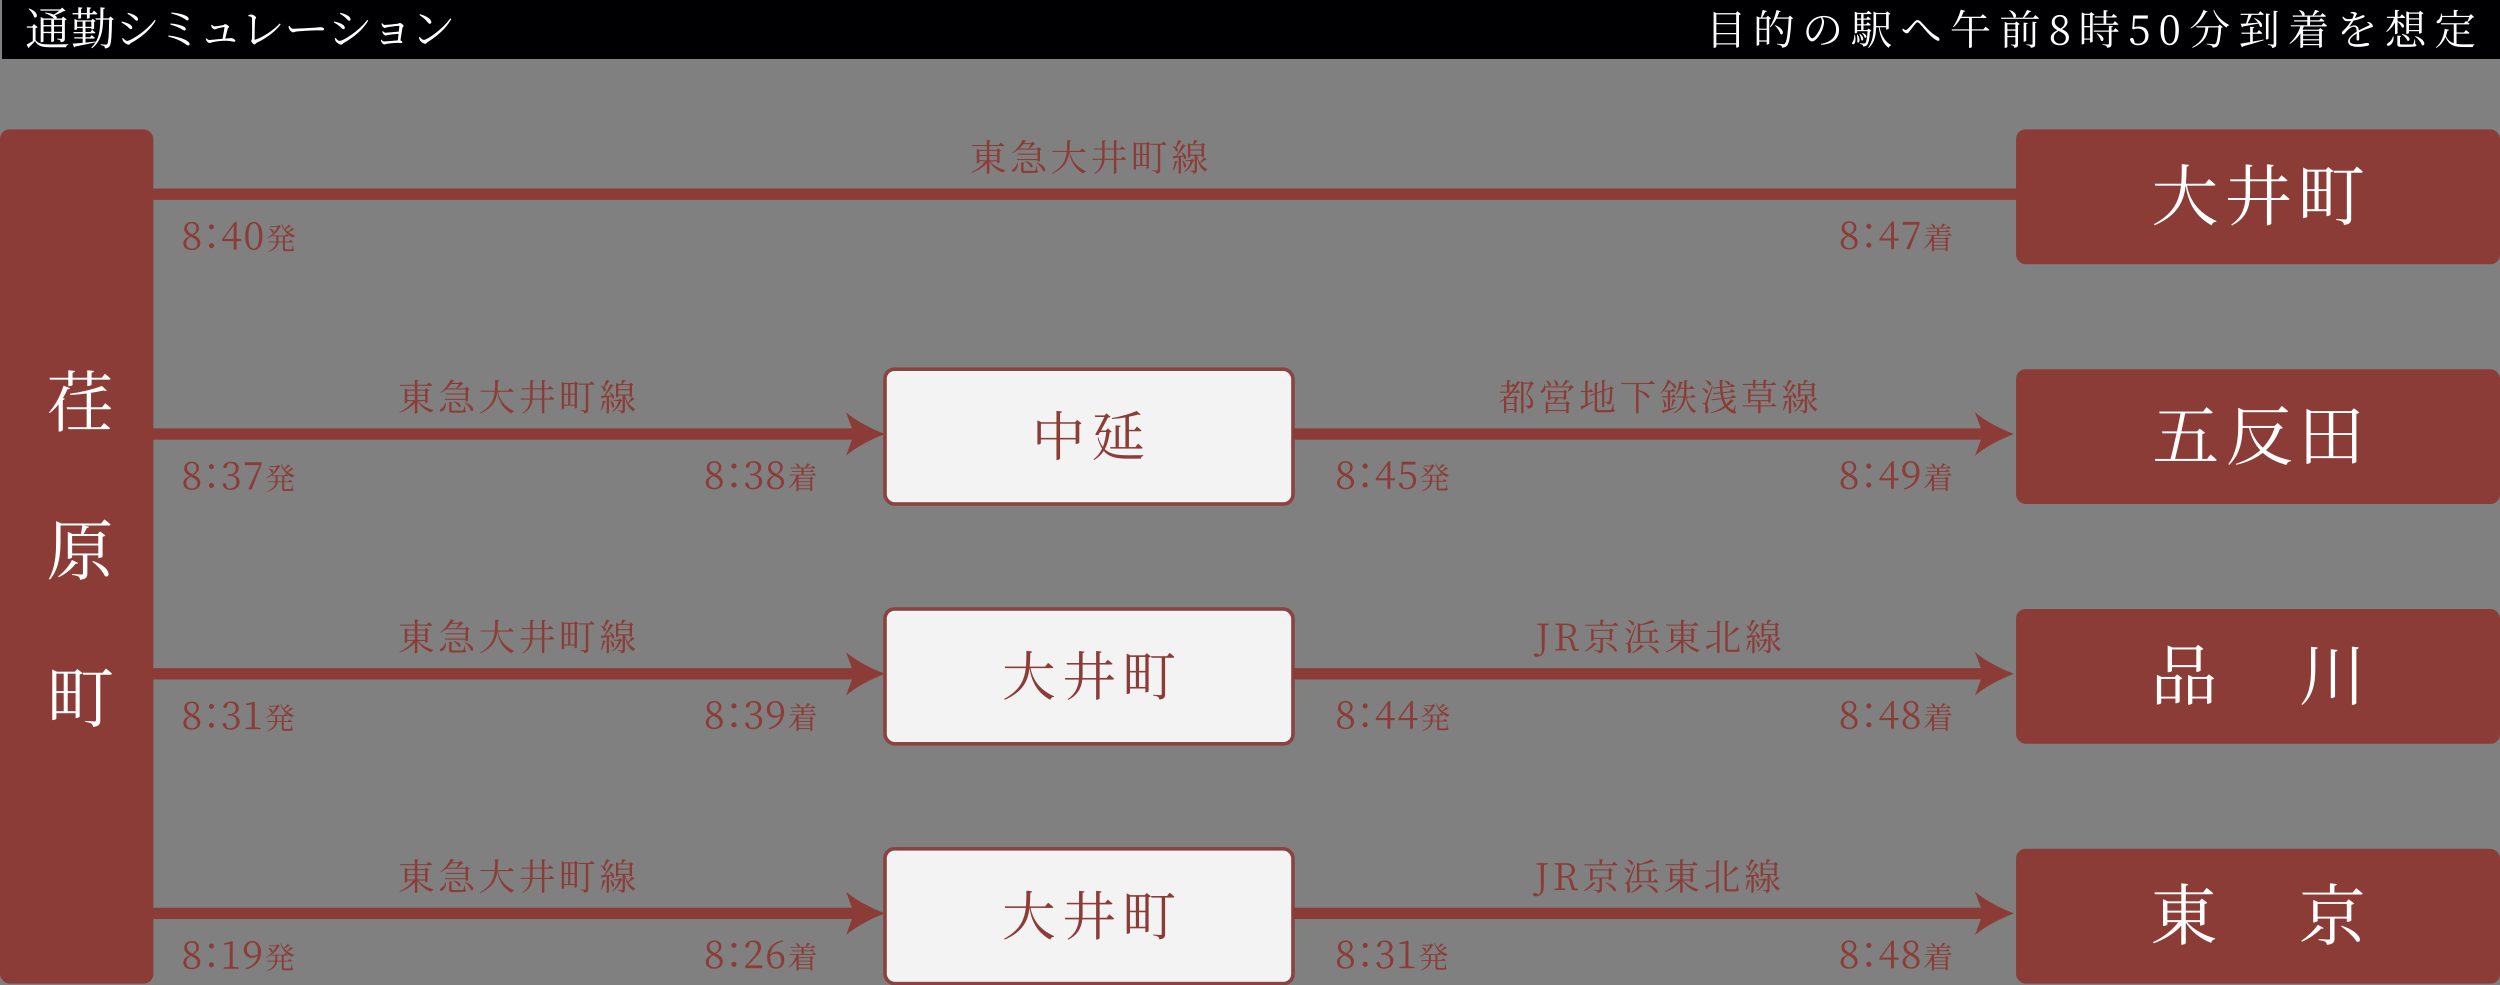<?xml version="1.0" encoding="UTF-8"?>
<svg id="Layer_2" data-name="Layer 2" xmlns="http://www.w3.org/2000/svg" viewBox="0 0 999.27 393.89">
  <rect x="0" y="0" width="999.27" height="393.89" fill="#808080" stroke="none"/>
  <defs>
    <style>
      .cls-1 {
        fill: #000003;
      }

      .cls-1, .cls-2, .cls-3 {
        stroke-width: 0px;
      }

      .cls-2 {
        fill: #8c3c37;
      }

      .cls-4 {
        opacity: .9;
      }

      .cls-5 {
        stroke-width: 4.54px;
      }

      .cls-5, .cls-6 {
        fill: none;
        stroke: #8c3c37;
      }

      .cls-3 {
        fill: #fff;
      }

      .cls-6 {
        stroke-width: 1.45px;
      }
    </style>
  </defs>
  <g id="_レイヤー_1" data-name="レイヤー 1">
    <rect class="cls-1" x=".82" width="998.45" height="23.57"/>
    <g>
      <g>
        <path class="cls-3" d="M14.22,16.07c1.28,1.46,2.68,1.67,5.82,1.67,2.16,0,5.04,0,7.24-.07v.25c-.5.09-.83.43-.88.97h-6.34c-3.31,0-4.79-.41-6.07-2.47-.65.79-1.69,1.85-2.34,2.45.05.22-.04.32-.18.41l-.85-1.44c.59-.29,1.57-.85,2.48-1.4v-5.38h-2.32l-.09-.52h2.18l.68-.94,1.55,1.3c-.13.13-.4.27-.88.32v4.84ZM11.59,3.39c4.32,1.46,3.35,4.41,2.02,3.44-.23-1.12-1.31-2.5-2.21-3.29l.2-.14ZM16.22,4.28l-.16-.52h8.03l.77-.74,1.33,1.26c-.16.14-.4.16-.77.18-.81.56-2.3,1.19-3.51,1.62.86.52.92,1.04.67,1.31h2.03l.59-.74,1.49,1.13c-.11.13-.4.29-.77.36v7.18c0,.9-.16,1.42-1.64,1.58-.04-.34-.11-.63-.27-.81-.22-.16-.58-.31-1.21-.38v-.29s1.31.11,1.62.11c.29,0,.36-.09.36-.34v-1.94h-3.19v3.17c0,.07-.38.34-.94.34h-.18v-3.51h-3.08v3.24c0,.13-.47.41-.95.41h-.18V6.8l1.22.59h4.14l-.04-.04c-.65-.68-1.85-1.46-3.55-2.07l.09-.29c1.58.22,2.66.52,3.38.86.7-.45,1.58-1.04,2.2-1.58h-7.51ZM17.41,7.91v2.11h3.08v-2.11h-3.08ZM20.49,12.72v-2.18h-3.08v2.18h3.08ZM21.6,7.91v2.11h3.19v-2.11h-3.19ZM24.79,12.72v-2.18h-3.19v2.18h3.19Z"/>
        <path class="cls-3" d="M29.07,5.75l-.13-.52h2.36v-2.34l1.69.16c-.02.23-.2.43-.58.49v1.69h2.32v-2.34l1.73.16c-.04.22-.18.43-.59.49v1.69h.95l.72-1.01s.83.7,1.35,1.24c-.05.2-.22.29-.47.29h-2.56v1.37c0,.09-.31.32-.88.34h-.25v-1.71h-2.32v1.44c0,.09-.38.29-.9.29h-.22v-1.73h-2.23ZM45.48,7.7c-.11.14-.32.25-.72.31-.07,6.54-.31,9.67-1.01,10.57-.45.54-1.13.77-1.82.77,0-.36-.05-.7-.29-.86-.22-.2-.81-.36-1.4-.47v-.32c.65.07,1.64.16,2,.16.31,0,.45-.05.59-.23.56-.56.72-3.78.79-9.78h-2.39c-.14,4.74-.79,8.68-4.48,11.47l-.25-.29c.68-.65,1.24-1.35,1.69-2.11-1.89.43-4.52.99-8.1,1.67-.11.22-.27.34-.47.38l-.59-1.53c.83-.05,2.27-.16,4.02-.32v-1.71h-3.26l-.14-.52h3.4v-1.57h-3.58l-.14-.54h3.73v-1.55h-2.21v.38c0,.09-.34.36-.92.36h-.16v-4.41l1.28.58h5.42l.56-.65,1.22.94c-.11.13-.27.22-.63.29v2.7c0,.09-.41.34-.94.34h-.16v-.52h-2.34v1.55h1.94l.7-.88s.83.67,1.31,1.13c-.04.2-.18.29-.43.29h-3.53v1.57h1.8l.67-.85s.79.59,1.28,1.08c-.05.2-.22.29-.45.29h-3.29v1.6c1.26-.13,2.63-.27,4.02-.41l.02.31c1.48-2.48,1.82-5.53,1.89-9.06h-1.78l-.16-.54h1.96c.02-1.4,0-2.86,0-4.41l1.84.2c-.05.25-.22.45-.65.52-.02,1.28-.02,2.5-.04,3.69h2.18l.68-.76,1.37,1.15ZM33.03,10.71v-2.07h-2.21v2.07h2.21ZM34.15,8.63v2.07h2.34v-2.07h-2.34Z"/>
        <path class="cls-3" d="M48.53,8.98l.18-.4c.92.23,1.58.43,2.41.76,1.1.45,1.76,1.1,1.76,1.78,0,.29-.18.56-.52.56-.56,0-.85-.65-1.78-1.35-.68-.54-1.3-.95-2.05-1.35ZM61.82,7.97l.41.27c-2.05,3.6-5.85,6.75-9.83,8.95-.36.22-.56.68-1.03.68-.56,0-1.69-.76-2.09-1.33-.22-.29-.38-.94-.4-1.21l.29-.16c.49.58,1.04,1.19,1.66,1.19,1.22,0,7.74-3.89,10.98-8.39ZM50.95,5.52l.2-.41c.68.18,1.49.45,2.27.77,1.22.61,1.76,1.21,1.76,1.84,0,.32-.2.59-.52.59-.5,0-.86-.72-1.82-1.49-.61-.52-1.37-1.03-1.89-1.3Z"/>
        <path class="cls-3" d="M67.38,14.2c3.31.31,6.19,1.31,7.47,2.18.61.41.94.81.94,1.22,0,.29-.18.56-.61.56-.4,0-.81-.4-1.42-.81-2.2-1.46-3.83-1.98-6.5-2.72l.13-.43ZM68.17,9.39c2.34.14,4.1.68,5.04,1.12.68.32,1.06.67,1.06,1.17,0,.29-.22.52-.56.52-.25,0-.52-.18-.99-.47-1.12-.67-2.34-1.22-4.65-1.93l.09-.41ZM75.42,7.59c0,.31-.22.56-.5.56-.38,0-.61-.23-1.1-.58-1.39-.9-2.81-1.51-5.37-2.18l.07-.4c2.59.22,4.54.72,5.62,1.24.99.49,1.28.85,1.28,1.35Z"/>
        <path class="cls-3" d="M84.63,9.88c.29.29.76.67,1.12.67.68,0,2.86-.38,3.51-.52.31-.07.49-.4.74-.4.38,0,1.53.7,1.53,1.06s-.41.47-.52.85c-.2.67-.65,2.56-.97,3.87.45-.04.88-.05,1.26-.07.65-.02.85-.14,1.01-.14.61,0,1.76.56,1.76,1.04,0,.29-.18.45-.47.45-.41,0-1.46-.34-2.99-.4-1.46-.05-4.3.23-5.64.56-.58.14-.88.36-1.22.36-.43,0-1.12-.67-1.28-1.01-.11-.22-.14-.41-.18-.83l.23-.05c.31.34.67.67,1.15.67s2.99-.29,5.28-.49c.29-1.51.68-3.76.79-4.54,0-.11-.05-.16-.16-.16-.41,0-2.25.45-2.9.65-.34.11-.58.31-.88.31-.38,0-1.01-.54-1.24-.99-.13-.23-.14-.56-.14-.79l.22-.09Z"/>
        <path class="cls-3" d="M99.24,6.1c.43-.16.9-.32,1.22-.32.74,0,1.89.83,1.89,1.26,0,.31-.38.52-.43,1.1-.09.99-.14,5.92-.14,7.58,0,.14.04.2.18.16,3.26-1.04,7.44-3.91,9.88-6.5l.34.34c-2.21,2.97-5.65,5.51-9.49,7.35-.56.27-.59.7-.97.7-.43,0-1.3-.99-1.3-1.39,0-.25.29-.49.31-1.15.04-1.1.07-6.68-.04-8.03-.02-.31-.2-.56-1.44-.76l-.02-.34Z"/>
        <path class="cls-3" d="M115.72,10.33c.4.61.68,1.17,1.44,1.17,1.6,0,7.9-.41,8.73-.45,1.21-.09,1.71-.2,2.18-.2.68,0,1.49.31,1.49.79,0,.32-.18.52-.79.52s-1.26-.04-2.36-.04-6.19.27-7.54.43c-1.03.11-1.22.38-1.75.38s-1.35-.88-1.6-1.49c-.13-.34-.14-.65-.16-1.01l.36-.11Z"/>
        <path class="cls-3" d="M133.48,8.98l.18-.4c.92.23,1.58.43,2.41.76,1.1.45,1.76,1.1,1.76,1.78,0,.29-.18.56-.52.56-.56,0-.85-.65-1.78-1.35-.68-.54-1.3-.95-2.05-1.35ZM146.77,7.97l.41.27c-2.05,3.6-5.85,6.75-9.83,8.95-.36.22-.56.68-1.03.68-.56,0-1.69-.76-2.09-1.33-.22-.29-.38-.94-.4-1.21l.29-.16c.49.58,1.04,1.19,1.66,1.19,1.22,0,7.74-3.89,10.98-8.39ZM135.89,5.52l.2-.41c.68.18,1.49.45,2.27.77,1.22.61,1.76,1.21,1.76,1.84,0,.32-.2.59-.52.59-.5,0-.86-.72-1.82-1.49-.61-.52-1.37-1.03-1.89-1.3Z"/>
        <path class="cls-3" d="M152.8,9.28c.27.32.54.7.97.7.83,0,4.39-.38,5.2-.5.47-.05.56-.32.86-.32.4,0,1.49.76,1.49,1.17,0,.32-.41.43-.47.85-.2,1.06-.54,3.4-.79,4.97.41.13.77.41.77.67,0,.29-.18.43-.43.43-.29,0-.94-.13-1.51-.13-1.17,0-3.19.22-4.32.4-.32.07-.68.25-.92.25-.45,0-1.08-.7-1.22-1.04-.07-.16-.16-.47-.16-.74l.22-.13c.31.34.58.72,1.08.72.92,0,3.91-.34,5.44-.45.09-.7.18-1.67.29-2.61-1.51.11-3.21.32-4.29.47-.41.07-.61.25-.86.25-.38,0-.94-.58-1.12-.92-.11-.18-.18-.5-.2-.74l.23-.13c.29.29.63.63,1.04.63.52,0,3.55-.32,5.28-.45.11-.92.2-1.73.25-2.14.02-.11-.04-.14-.13-.14-1.01,0-3.46.31-4.74.54-.38.09-.7.31-.97.31-.41,0-1.06-.74-1.17-1.08-.07-.23-.09-.52-.11-.74l.27-.09Z"/>
        <path class="cls-3" d="M179.97,7.34l.41.27c-2.16,3.83-5.51,6.72-9.45,9.24-.36.22-.56.67-.95.67-.7,0-1.78-.85-2.14-1.39-.18-.31-.34-.88-.38-1.17l.29-.18c.54.59,1.12,1.17,1.69,1.17,1.39,0,7.98-4.77,10.53-8.61ZM167.87,5.65c2.05.58,4.54,1.8,4.54,3.19,0,.4-.25.67-.63.67-.29,0-.52-.2-.99-.76-.86-1.04-1.55-1.67-3.13-2.72l.22-.38Z"/>
      </g>
      <g>
        <path class="cls-3" d="M695.88,5.65c-.13.15-.43.3-.79.36v12.61c-.03.13-.55.43-.96.43h-.17v-1.28h-7.92v.91c0,.15-.42.45-.9.45h-.21V4.7l1.21.56h7.64l.66-.76,1.44,1.14ZM686.04,5.75v3.46h7.92v-3.46h-7.92ZM686.04,9.69v3.51h7.92v-3.51h-7.92ZM693.96,17.3v-3.6h-7.92v3.6h7.92Z"/>
        <path class="cls-3" d="M707.92,7.35c-.12.13-.4.25-.73.31v9.78c-.02.1-.51.38-.88.38h-.15v-1.19h-2.98v1.23c0,.13-.38.4-.86.4h-.17V6.46l1.09.53h.63c.2-.8.48-2.1.65-3l1.72.4c-.07.25-.27.36-.61.36-.33.66-.88,1.57-1.28,2.24h1.64l.6-.68,1.33,1.04ZM703.18,7.49v3.96h2.98v-3.96h-2.98ZM706.17,16.14v-4.23h-2.98v4.23h2.98ZM716.72,7.32c-.13.15-.33.22-.7.27-.23,5.87-.81,9.66-1.72,10.66-.51.58-1.19.8-2.02.8,0-.33-.07-.61-.31-.8-.27-.2-.99-.4-1.69-.51l.03-.28c.76.08,2,.2,2.39.2s.53-.05.75-.27c.75-.66,1.24-4.47,1.49-9.94h-4.86c-.7,1.38-1.52,2.57-2.44,3.46l-.23-.15c1.09-1.66,2.14-4.19,2.67-6.76l1.69.5c-.07.2-.25.33-.61.33-.25.75-.53,1.46-.84,2.14h4.46l.66-.76,1.29,1.13ZM709.6,10.04c4.18,1.77,3.23,4.46,2.02,3.53-.23-1.13-1.33-2.55-2.2-3.4l.18-.13Z"/>
        <path class="cls-3" d="M727.89,17.54c4.06-.71,6.01-2.8,6.01-5.8s-2.19-4.84-4.92-4.84c-.2,0-.4.02-.6.03.38.53.71,1.11.71,1.76,0,.8-.18,1.72-.51,2.67-.7,1.99-2.62,5.2-4.31,5.2-1.11,0-2.27-1.76-2.27-3.79,0-1.67.79-3.4,2.2-4.66,1.36-1.21,3.07-1.77,4.84-1.77,3.41,0,6.05,2.24,6.05,5.67,0,2.75-1.72,5.57-7.14,5.92l-.07-.38ZM727.77,7.04c-1.16.23-2.29.81-3.13,1.64-1.06,1.03-1.71,2.37-1.71,3.83,0,1.59.73,2.8,1.41,2.8,1.09,0,2.62-2.62,3.3-4.19.31-.8.6-1.81.6-2.55,0-.6-.18-1.03-.46-1.52Z"/>
        <path class="cls-3" d="M741.45,13.93c.99,4.71-1.82,4.21-1.01,2.95.46-.55.73-1.61.75-2.95h.27ZM748.08,12.34c-.12.13-.31.2-.65.25-.17,3.26-.6,4.95-1.26,5.52-.38.35-.91.48-1.47.48,0-.27-.05-.53-.22-.68-.17-.15-.61-.27-1.04-.35v-.28c.5.03,1.28.1,1.57.1.27,0,.4-.03.55-.15.41-.36.75-1.91.91-4.76h-4.16v.53c0,.08-.31.35-.81.35h-.15V4.65l1.18.5h3.51l.73-.86s.81.61,1.33,1.09c-.05.18-.2.27-.43.27h-2.8v1.76h1.14l.61-.81s.76.6,1.19,1.03c-.03.18-.2.27-.41.27h-2.54v1.79h1.08l.63-.8s.75.58,1.19,1.03c-.05.18-.2.27-.41.27h-2.49v1.82h1.46l.58-.61,1.18.96ZM742.43,13.77c1.59,2.12.58,3.89-.1,3.07.18-.96.05-2.2-.15-3l.25-.07ZM742.31,5.65v1.76h1.61v-1.76h-1.61ZM743.92,7.88h-1.61v1.79h1.61v-1.79ZM742.31,11.99h1.61v-1.82h-1.61v1.82ZM743.41,13.48c2.12,1.62,1.28,3.28.55,2.55,0-.76-.41-1.81-.76-2.45l.21-.1ZM744.45,13.12c2.32.81,1.61,2.49.83,1.87-.1-.58-.58-1.33-1.03-1.74l.2-.13ZM751.28,10.92c.7,3.08,2.22,5.92,4.61,7.08l-.03.18c-.42.08-.78.41-.93.96-2.3-1.64-3.41-4.46-3.98-8.22h-1.04c-.07,2.82-.48,6.02-2.95,8.24l-.25-.17c1.92-2.49,2.15-5.65,2.15-8.82v-5.52l1.24.53h3.63l.58-.65,1.31,1.01c-.08.13-.36.27-.68.31v5.63c-.02.1-.56.35-.89.35h-.15v-.93h-2.62ZM749.9,10.42h3.99v-4.76h-3.99v4.76Z"/>
        <path class="cls-3" d="M760.39,11.63l.26-.23c.4.36.78.61,1.08.61.22,0,.5-.17.79-.43.76-.71,2.12-2.25,2.75-2.95.35-.38.68-.6,1.11-.6s.88.15,1.39.66c1.79,1.71,3.48,4.29,6.79,6.08.45.23.66.61.66.99,0,.33-.17.55-.53.55-.61,0-2.04-1.03-3.45-2.42-1.41-1.41-2.73-3.18-4.04-4.57-.32-.31-.58-.41-.83-.41-.2,0-.4.13-.65.43-.6.7-1.77,2.27-2.4,3.08-.41.55-.66.9-1.13.9s-1.09-.43-1.44-.83c-.18-.22-.3-.53-.38-.86Z"/>
        <path class="cls-3" d="M793.64,10.65s.96.75,1.54,1.28c-.03.18-.18.27-.43.27h-6.58v6.6c0,.08-.36.36-.94.36h-.18v-6.96h-6.86l-.13-.48h6.99v-4.51h-3.33c-.81,1.49-1.81,2.75-2.88,3.68l-.23-.15c1.23-1.66,2.44-4.26,3.12-6.93l1.79.58c-.07.18-.28.33-.65.31-.25.7-.55,1.38-.88,2h7.67l.83-1.03s.96.71,1.56,1.26c-.05.18-.21.27-.45.27h-5.42v4.51h4.59l.88-1.06Z"/>
        <path class="cls-3" d="M813.53,6.04s.93.71,1.49,1.26c-.05.18-.18.25-.41.25h-14.68l-.13-.48h5.45c-.13,0-.28-.07-.43-.17-.17-.94-1.01-2.1-1.76-2.77l.18-.13c3.12.99,2.93,3.02,2.07,3.07h3.26c.58-.93,1.23-2.19,1.61-3.1l1.76.51c-.08.18-.28.31-.66.3-.51.7-1.38,1.57-2.19,2.29h3.6l.85-1.03ZM805.94,8.6l1.39,1.04c-.12.12-.4.27-.71.31v7.71c0,.85-.17,1.34-1.51,1.47-.02-.31-.1-.58-.28-.73-.18-.17-.5-.3-1.06-.36v-.27s1.19.1,1.49.1c.23,0,.3-.1.3-.31v-2.7h-3.2v3.89c0,.12-.41.38-.88.38h-.18v-10.39l1.14.51h2.95l.55-.66ZM802.36,9.76v2h3.2v-2h-3.2ZM805.56,14.36v-2.1h-3.2v2.1h3.2ZM810.51,9.21c-.03.23-.2.4-.61.46v6.63c0,.13-.45.36-.83.36h-.2v-7.64l1.64.18ZM812.42,8.66l1.64.18c-.05.22-.2.36-.58.41v8.34c0,.86-.2,1.39-1.72,1.52-.05-.3-.15-.56-.38-.71-.25-.18-.66-.31-1.41-.4v-.27s1.71.13,2.07.13c.3,0,.38-.1.38-.35v-8.87Z"/>
        <path class="cls-3" d="M826.98,15.08c0,1.79-1.54,3.02-3.63,3.02s-3.65-1.03-3.65-2.88c0-1.38.91-2.27,2.65-3.13-1.59-.85-2.25-1.92-2.25-3.17,0-1.84,1.46-2.97,3.28-2.97s3.03,1.14,3.03,2.78c0,.91-.53,1.97-2.2,2.92,1.92.91,2.77,1.87,2.77,3.43ZM825.72,15.19c0-1.09-.68-1.86-2.82-2.85-1.31.78-1.96,1.49-1.96,2.73,0,1.41.96,2.37,2.44,2.37s2.34-.96,2.34-2.25ZM823.66,11.4c1.18-.81,1.64-1.56,1.64-2.63,0-1.18-.7-2.14-1.96-2.14-1.09,0-2.06.75-2.06,1.96,0,1.01.5,1.94,2.37,2.82Z"/>
        <path class="cls-3" d="M837.16,5.85c-.1.13-.36.27-.7.33v10.42c-.02.13-.53.4-.89.4h-.15v-1.14h-2.32v1.52c0,.1-.33.38-.86.38h-.17V4.95l1.24.53h1.94l.6-.68,1.31,1.04ZM833.1,5.98v4.42h2.32v-4.42h-2.32ZM835.42,15.39v-4.49h-2.32v4.49h2.32ZM836.87,9.94l-.13-.48h4.09v-2.44h-3.45l-.13-.48h3.58v-2.52l1.67.18c-.03.23-.2.4-.61.46v1.87h2.14l.76-.96s.88.66,1.41,1.18c-.05.18-.22.27-.45.27h-3.86v2.44h2.67l.76-.99s.91.7,1.42,1.21c-.03.18-.18.27-.41.27h-9.46ZM845.5,11.28s.86.65,1.36,1.14c-.03.18-.22.27-.43.27h-2.44v4.85c0,.9-.17,1.43-1.76,1.57-.05-.33-.13-.61-.38-.76-.26-.2-.7-.31-1.47-.41v-.27s1.81.12,2.15.12c.31,0,.4-.08.4-.33v-4.77h-5.98l-.13-.48h6.11v-1.94l1.62.18c-.03.23-.2.35-.56.41v1.34h.8l.71-.93ZM838.22,13.3c3.66,1.34,2.7,3.79,1.54,2.93-.18-.93-1.03-2.09-1.72-2.8l.18-.13Z"/>
        <path class="cls-3" d="M853.07,10.85c.61-.18,1.19-.28,1.87-.28,2.29,0,3.84,1.31,3.84,3.65s-1.62,3.88-4.13,3.88c-1.76,0-2.93-.8-3.31-2.39.13-.36.41-.55.78-.55.46,0,.66.23.88,1.01l.33,1.08c.41.12.79.18,1.23.18,1.87,0,2.9-1.19,2.9-3.05s-1.14-2.95-2.9-2.95c-.61,0-1.23.08-1.81.28l-.46-.1.38-5.42h5.82v1.24h-5.17l-.25,3.41Z"/>
        <path class="cls-3" d="M870.91,12.04c0,4.42-1.79,6.05-3.66,6.05s-3.7-1.62-3.7-6.05,1.81-6.1,3.7-6.1,3.66,1.66,3.66,6.1ZM867.25,17.43c1.16,0,2.29-1.19,2.29-5.39s-1.13-5.42-2.29-5.42-2.3,1.16-2.3,5.42,1.11,5.39,2.3,5.39Z"/>
        <path class="cls-3" d="M882.4,4.64c-.07.18-.22.28-.63.23-1.08,2.27-3.15,4.99-6.07,6.55l-.15-.22c2.47-1.81,4.34-4.77,5.17-7.21l1.67.65ZM887.22,9.81l1.28,1.06c-.12.12-.33.22-.66.25-.22,3.65-.7,6.51-1.49,7.27-.48.45-1.14.66-1.96.65,0-.31-.08-.61-.36-.8-.27-.18-1.14-.38-1.89-.5l.02-.28c.85.08,2.32.22,2.73.22.35,0,.5-.05.68-.22.58-.48.98-3.17,1.16-6.48h-4.04c-.28,2.75-1.16,5.85-6.26,8.15l-.21-.27c4.47-2.47,5.14-5.44,5.29-7.89h-3.48l-.15-.5h8.73l.63-.68ZM884.99,3.94c1.04,2.57,3.66,4.89,6.05,6.05l-.05.18c-.45.03-.81.33-1.03.86-2.24-1.51-4.33-4.01-5.25-6.93l.28-.17Z"/>
        <path class="cls-3" d="M900.45,16.62c1.34-.25,2.82-.53,4.31-.81l.07.28c-1.96.63-4.62,1.46-8.3,2.45-.08.2-.23.33-.4.38l-.66-1.46c.81-.1,2.22-.33,3.93-.65v-3.3h-3.4l-.13-.48h3.53v-2.34l1.66.17c-.03.25-.18.4-.6.46v1.71h1.69l.75-.98s.86.7,1.39,1.19c-.03.18-.2.27-.43.27h-3.4v3.1ZM903.43,4.49s.88.68,1.42,1.19c-.05.18-.22.27-.45.27h-4.33c-.5,1.14-1.13,2.45-1.71,3.4,1.23-.08,2.68-.18,4.18-.28-.45-.66-1.01-1.28-1.54-1.71l.17-.15c4.01,1.66,3.23,4.31,2.09,3.43-.07-.4-.25-.81-.5-1.24-1.52.31-3.55.71-6.21,1.18-.08.2-.27.31-.43.35l-.53-1.44c.5-.02,1.26-.05,2.19-.1.32-.98.66-2.35.9-3.43h-3.03l-.12-.48h7.14l.76-.98ZM906.74,15.41c0,.15-.43.36-.83.36h-.2V5.4l1.64.18c-.05.23-.2.4-.61.45v9.38ZM910.46,4.45c-.03.23-.2.38-.6.43v12.69c0,.88-.18,1.44-1.69,1.59-.05-.35-.13-.63-.35-.8-.23-.18-.65-.33-1.36-.41v-.27s1.62.13,1.96.13c.3,0,.38-.1.38-.36V4.27l1.66.18Z"/>
        <path class="cls-3" d="M928.74,9.11s.88.71,1.43,1.19c-.05.18-.2.27-.45.27h-8.88c-.13.4-.3.79-.48,1.16l.28.13h6.17l.6-.66,1.33,1.01c-.12.13-.38.28-.68.33v6.2c-.02.1-.56.36-.91.36h-.17v-1.03h-6.41v.71c0,.12-.46.38-.93.38h-.17v-5.78c-1.04,1.64-2.44,3.07-4.16,4.19l-.2-.23c2.04-1.76,3.56-4.24,4.39-6.78h-3.78l-.15-.46h6.66v-1.49h-5.2l-.13-.5h5.34v-1.43h-5.78l-.13-.5h3.89c-.17-.7-.78-1.56-1.29-2.07l.17-.13c2.12.56,2.35,1.76,1.94,2.2h3.26c.38-.68.79-1.56,1.06-2.24l1.67.5c-.07.18-.28.33-.63.31-.38.43-.95.96-1.51,1.43h2.65l.75-.93s.86.68,1.42,1.16c-.05.18-.21.27-.45.27h-5.92v1.43h3.7l.7-.86s.85.61,1.34,1.09c-.05.18-.18.27-.42.27h-5.32v1.49h4.62l.78-.99ZM920.56,12.34v1.39h6.41v-1.39h-6.41ZM920.56,15.66h6.41v-1.42h-6.41v1.42ZM926.97,17.58v-1.44h-6.41v1.44h6.41Z"/>
        <path class="cls-3" d="M946.36,8.73c.6.12.95.23,1.23.45.41.28.89.83.89,1.29,0,.3-.17.35-.81.55-1.28.38-3.21,1.11-4.72,1.87.05.94.05,2.15.05,2.68,0,.4-.18.65-.51.65-.28,0-.55-.18-.55-.63,0-.4.07-1.29.08-2.19-1.61.91-2.77,1.97-2.77,2.95,0,.93,1.06,1.33,2.63,1.33,2.45,0,3.41-.51,4.21-.51.58,0,.88.2.88.51,0,.25-.08.46-.61.61-.55.15-2.3.45-3.71.45-3.08,0-4.09-.96-4.09-2.27s1.51-2.63,3.45-3.86c-.07-1.41-.38-1.92-1.24-1.92-.93,0-2.02.93-2.72,1.66-.58.63-1.04,1.41-1.44,1.42-.33,0-.56-.25-.56-.66,0-.45.61-.86,1.36-1.66.86-.86,1.69-1.97,2.32-3.03-.41.05-.81.08-1.19.08-1.36,0-1.64-.36-2.3-1.67l.35-.22c.66.7.94,1.04,2.17,1.04.45,0,.96-.07,1.47-.17.26-.55.46-1.04.55-1.46.08-.3.03-.41-.3-.55-.2-.1-.55-.18-.93-.23v-.31c.33-.08.68-.18.94-.17.51,0,1.59.28,1.59.68,0,.23-.13.35-.31.71-.12.27-.33.68-.53,1.09.84-.22,1.64-.5,2.15-.71.7-.31.81-.46,1.06-.46.36,0,.71.13.71.45,0,.22-.15.36-.46.51-.68.33-2.32.89-3.99,1.23-.4.68-.86,1.41-1.59,2.34-.07.08-.02.17.1.1.53-.27,1.16-.56,1.82-.56,1.04,0,1.67.71,1.84,1.96,1.34-.73,3.03-1.41,4.03-1.94.28-.15.32-.3.08-.56-.17-.22-.5-.41-.81-.56l.2-.3Z"/>
        <path class="cls-3" d="M958.34,13.24c0,.15-.45.4-.83.4h-.22v-4.61c-.79,1.44-1.89,2.72-3.26,3.75l-.22-.25c1.41-1.44,2.47-3.36,3.08-5.35h-2.75l-.12-.48h3.26v-2.8l1.64.18c-.03.23-.18.38-.6.45v2.17h.98l.73-.96s.83.68,1.36,1.18c-.05.18-.22.27-.45.27h-2.62v1.24c3.51.98,2.78,3.17,1.71,2.47-.25-.71-1.01-1.61-1.71-2.17v4.52ZM956.7,14.59c.23,1.86-.7,3.05-1.39,3.5-.45.28-1.04.35-1.24-.02-.13-.33.08-.66.42-.88.78-.36,1.74-1.39,1.94-2.63l.28.03ZM965.37,17.61c.38.12.5.23.5.45,0,.5-.56.68-3.63.68h-2.27c-1.46,0-1.74-.22-1.74-1.06v-3.48l1.56.17c-.03.18-.18.35-.48.4v2.73c0,.23.08.28.83.28h2.12c.98,0,1.72,0,2-.03.22-.02.28-.05.37-.22.13-.25.31-.98.5-1.82h.21l.03,1.91ZM960.15,13.55c3.83.8,3.26,3.36,2.07,2.68-.28-.91-1.34-1.97-2.24-2.52l.17-.17ZM962.88,13.19c0,.13-.43.38-.88.38h-.17V4.47l1.13.51h3.78l.61-.66,1.34,1.03c-.12.13-.38.27-.71.35v7.34c-.02.12-.55.38-.91.38h-.17v-.96h-4.03v.73ZM962.88,5.48v1.81h4.03v-1.81h-4.03ZM966.91,9.61v-1.84h-4.03v1.84h4.03ZM966.91,11.98v-1.89h-4.03v1.89h4.03ZM965.47,14.41c4.61,1.44,3.88,4.44,2.55,3.58-.31-1.18-1.62-2.6-2.73-3.41l.18-.17Z"/>
        <path class="cls-3" d="M981.88,17.54c.85.13,1.82.18,2.95.18.99,0,3.17,0,4.23-.03v.23c-.41.08-.63.43-.66.88h-3.63c-3.84,0-5.95-.71-7.29-3.99-.71,1.67-1.86,3.26-3.68,4.34l-.17-.2c2.24-1.81,3.21-4.79,3.55-7.41l1.71.35c-.05.23-.25.36-.61.38-.15.7-.35,1.41-.61,2.12.73,1.61,1.72,2.45,3.13,2.9v-7.54h-5.05l-.13-.48h9.25l.79-.91s.88.65,1.46,1.13c-.05.18-.22.27-.45.27h-4.77v3.21h2.98l.78-.98s.88.68,1.46,1.19c-.05.18-.23.27-.46.27h-4.76v4.09ZM976.17,6.81c.02,1.16-.48,1.92-.98,2.25-.43.31-1.04.35-1.24-.05-.13-.33.08-.68.42-.89.75-.4,1.39-1.48,1.29-2.68l.3-.02c.1.33.15.63.18.91h4.66v-2.42l1.71.17c-.03.23-.2.4-.6.46v1.79h5.05l.7-.71,1.29,1.23c-.12.12-.31.15-.63.18-.46.55-1.31,1.36-1.94,1.82l-.22-.13c.27-.5.6-1.28.81-1.91h-10.8Z"/>
      </g>
    </g>
    <rect class="cls-2" x="805.83" y="339.27" width="193.44" height="53.89" rx="3.79" ry="3.79"/>
    <g>
      <path class="cls-3" d="M874.24,368.59c2.49,3.02,7.07,5.46,11.19,6.48l-.05.29c-.72.11-1.34.7-1.58,1.5-4.04-1.5-7.9-4.39-10.12-8.14v8.22c0,.24-.75.67-1.45.67h-.35v-7.6c-2.7,3-6.61,5.43-11.05,7.04l-.24-.46c4.15-1.95,7.82-4.9,10.09-8h-4.36v.96c0,.16-.78.56-1.47.56h-.27v-10.73l1.9.88h5.41v-2.81h-10.55l-.21-.78h10.76v-3.61l2.73.32c-.08.38-.29.64-.94.75v2.54h6.93l1.42-1.77s1.58,1.26,2.6,2.12c-.08.29-.38.43-.75.43h-10.2v2.81h5.41l1.02-1.1,2.17,1.69c-.16.21-.59.4-1.12.51v8c-.03.16-.91.59-1.53.59h-.27v-1.36h-5.11ZM866.32,361.05v2.94h5.57v-2.94h-5.57ZM866.32,367.79h5.57v-3.02h-5.57v3.02ZM873.68,361.05v2.94h5.67v-2.94h-5.67ZM879.35,367.79v-3.02h-5.67v3.02h5.67Z"/>
      <path class="cls-3" d="M928.78,370.95c-.21.27-.43.35-1.02.21-1.61,1.77-4.6,3.93-7.63,5.25l-.29-.38c2.6-1.69,5.3-4.36,6.61-6.37l2.33,1.28ZM941.79,355.02s1.61,1.23,2.62,2.11c-.08.29-.38.43-.75.43h-23.18l-.24-.78h11.05v-3.72l2.76.29c-.05.38-.32.64-.96.72v2.7h7.25l1.45-1.77ZM933.12,367.17v7.92c0,1.39-.4,2.33-3.05,2.57-.05-.54-.24-.96-.64-1.23-.43-.29-1.26-.51-2.65-.67v-.43s3.21.24,3.85.24c.56,0,.7-.16.7-.54v-7.87h-4.95v.96c0,.16-.78.59-1.5.59h-.27v-9.02l1.93.86h11.27l.96-1.12,2.25,1.71c-.19.21-.67.43-1.18.54v6.21c-.03.19-.91.59-1.53.59h-.27v-1.31h-4.92ZM938.04,366.4v-5.09h-11.67v5.09h11.67ZM936.01,369.99c8.72,3,8.08,7.36,5.89,6.29-1.1-1.9-4.07-4.5-6.16-6.02l.27-.27Z"/>
    </g>
    <rect class="cls-2" x="805.83" y="243.42" width="193.44" height="53.89" rx="3.79" ry="3.79"/>
    <g>
      <path class="cls-3" d="M870.2,269.53l2.14,1.63c-.16.21-.56.43-1.12.54v8.83c-.03.13-.88.59-1.47.59h-.21v-1.9h-5.7v1.79c0,.16-.72.59-1.42.59h-.29v-11.86l1.85.83h5.3l.94-1.04ZM869.53,278.44v-7.07h-5.7v7.07h5.7ZM868.17,268.14c0,.16-.72.56-1.47.56h-.27v-10.73l1.87.83h9.31l.96-1.07,2.17,1.66c-.16.21-.59.43-1.12.54v8.06c-.03.19-.91.59-1.47.59h-.27v-1.93h-9.72v1.5ZM868.17,259.6v6.26h9.72v-6.26h-9.72ZM885.05,271.16c-.16.21-.62.43-1.15.54v9.02c-.03.19-.91.59-1.45.59h-.27v-2.09h-5.89v1.87c0,.19-.7.59-1.42.59h-.29v-11.94l1.85.83h5.49l.96-1.04,2.17,1.63ZM882.19,278.44v-7.07h-5.89v7.07h5.89Z"/>
      <path class="cls-3" d="M926.39,258.8c-.08.38-.27.64-.94.75v8.24c-.03,5.19-.91,10.54-5.19,13.97l-.38-.32c3.21-3.61,3.85-8.62,3.85-13.65v-9.26l2.65.27ZM934.31,259.79c-.05.38-.27.64-.96.75v17.88c0,.21-.72.62-1.39.62h-.32v-19.54l2.68.29ZM942.79,258.77c-.08.38-.27.64-.94.75v21.52c0,.24-.75.7-1.42.7h-.35v-23.26l2.7.29Z"/>
    </g>
    <rect class="cls-2" x="805.83" y="147.57" width="193.44" height="53.89" rx="3.79" ry="3.79"/>
    <g>
      <path class="cls-3" d="M883.55,181.63s1.58,1.26,2.49,2.17c-.08.29-.32.43-.7.43h-23.82l-.21-.8h6.29c.72-2.76,1.58-6.53,2.38-10.22h-5.59l-.24-.78h6c.56-2.62,1.07-5.14,1.45-7.2h-8.35l-.24-.75h17.58l1.37-1.74s1.58,1.2,2.49,2.09c-.05.27-.35.4-.72.4h-10.3c-.4,2.06-.94,4.6-1.47,7.2h6.26l1.02-1.1,2.17,1.66c-.19.21-.62.43-1.15.54v9.9h1.93l1.39-1.79ZM871.75,173.2c-.8,3.72-1.66,7.49-2.35,10.22h9.07v-10.22h-6.72Z"/>
      <path class="cls-3" d="M912.47,171.03c-.21.27-.48.32-1.15.37-1.26,3.29-3.05,6.16-5.59,8.54,2.73,1.98,6.13,3.32,10.06,4.09l-.08.29c-.86.08-1.53.62-1.82,1.53-3.83-1.04-6.96-2.6-9.42-4.84-2.7,2.11-6.16,3.75-10.62,4.79l-.21-.4c3.99-1.28,7.25-3.13,9.79-5.46-2.09-2.27-3.59-5.19-4.5-8.89h-2.52c-.11,4.68-.88,10.57-5.41,14.77l-.35-.29c3.48-4.68,3.99-10.38,3.99-15.74v-6.8l2.09.96h13.94l1.37-1.69s1.55,1.18,2.52,2.06c-.08.29-.35.43-.72.43h-17.42v5.49h12.71l1.28-1.18,2.06,1.95ZM899.52,171.06c.99,3.27,2.68,5.83,4.95,7.87,2.14-2.25,3.69-4.9,4.71-7.87h-9.66Z"/>
      <path class="cls-3" d="M943.04,164.9c-.19.21-.64.43-1.18.54v19.16c-.03.19-.86.64-1.47.64h-.27v-2.11h-16.51v1.61c0,.21-.62.67-1.42.67h-.29v-22l1.9.91h16.06l1.02-1.15,2.17,1.74ZM923.61,165.09v8.03h7.25v-8.03h-7.25ZM923.61,182.35h7.25v-8.48h-7.25v8.48ZM932.63,165.09v8.03h7.49v-8.03h-7.49ZM940.12,182.35v-8.48h-7.49v8.48h7.49Z"/>
    </g>
    <g class="cls-4">
      <rect class="cls-3" x="353.74" y="339.27" width="163.08" height="53.89" rx="3.79" ry="3.79"/>
      <rect class="cls-6" x="353.74" y="339.27" width="163.08" height="53.89" rx="3.79" ry="3.79"/>
    </g>
    <g>
      <path class="cls-2" d="M411.92,362.9c.77,4.05,3.04,8.37,9.4,11.28l-.04.24c-.75.09-1.26.36-1.48,1.18-5.95-3.28-7.66-8.39-8.28-12.67-.6,4.99-2.57,9.42-9.91,12.65l-.24-.39c6.25-3.34,8.09-7.51,8.65-12.29h-8.24l-.19-.62h8.5c.17-1.99.17-4.09.17-6.27l2.29.24c-.06.32-.24.54-.73.62-.04,1.84-.06,3.66-.24,5.42h6.17l1.18-1.48s1.31,1.03,2.1,1.75c-.04.24-.24.34-.56.34h-8.54Z"/>
      <path class="cls-2" d="M443.37,365.49s1.22.94,1.97,1.65c-.06.24-.28.34-.56.34h-5.25v7.49c0,.21-.6.58-1.13.58h-.28v-8.07h-5.5c-.41,3.47-1.88,6.25-5.65,8.14l-.26-.28c3-1.99,4.2-4.58,4.52-7.86h-5.44l-.17-.64h5.65c.02-.47.04-.96.04-1.48v-3.88h-4.82l-.17-.62h4.99v-4.79l2.16.24c-.04.3-.21.51-.75.6v3.96h5.4v-4.82l2.16.24c-.04.3-.21.51-.75.6v3.98h2.21l1.03-1.3s1.16.94,1.91,1.58c-.06.23-.28.34-.6.34h-4.54v5.35h2.76l1.07-1.35ZM438.13,366.84v-5.35h-5.4v3.88c0,.51-.02,1.01-.06,1.48h5.46Z"/>
      <path class="cls-2" d="M458.36,356.92l1.67,1.33c-.13.17-.49.34-.92.43v13.47c-.02.13-.66.49-1.11.49h-.19v-1.58h-6.14v1.71c0,.17-.47.49-1.07.49h-.26v-16.19l1.43.71h5.82l.77-.86ZM451.66,358.42v5.59h2.35v-5.59h-2.35ZM451.66,370.41h2.35v-5.78h-2.35v5.78ZM455.28,358.42v5.59h2.53v-5.59h-2.53ZM457.8,370.41v-5.78h-2.53v5.78h2.53ZM467.5,356.8s1.22.92,1.93,1.63c-.06.23-.28.34-.56.34h-3.17v14.54c0,1.13-.26,1.97-2.31,2.16-.04-.43-.19-.81-.49-1.03-.36-.26-.94-.45-2.01-.58v-.32s2.42.17,2.89.17c.43,0,.56-.13.56-.47v-14.47h-4.11l-.15-.64h6.4l1.03-1.33Z"/>
    </g>
    <g class="cls-4">
      <rect class="cls-3" x="353.74" y="243.42" width="163.08" height="53.89" rx="3.79" ry="3.79"/>
      <rect class="cls-6" x="353.74" y="243.42" width="163.08" height="53.89" rx="3.79" ry="3.79"/>
    </g>
    <g>
      <path class="cls-2" d="M411.92,267.05c.77,4.05,3.04,8.37,9.4,11.28l-.04.24c-.75.09-1.26.36-1.48,1.18-5.95-3.28-7.66-8.39-8.28-12.67-.6,4.99-2.57,9.42-9.91,12.65l-.24-.39c6.25-3.34,8.09-7.51,8.65-12.29h-8.24l-.19-.62h8.5c.17-1.99.17-4.09.17-6.27l2.29.24c-.06.32-.24.54-.73.62-.04,1.84-.06,3.66-.24,5.42h6.17l1.18-1.48s1.31,1.03,2.1,1.76c-.04.24-.24.34-.56.34h-8.54Z"/>
      <path class="cls-2" d="M443.37,269.64s1.22.94,1.97,1.65c-.06.24-.28.34-.56.34h-5.25v7.49c0,.21-.6.58-1.13.58h-.28v-8.07h-5.5c-.41,3.47-1.88,6.25-5.65,8.14l-.26-.28c3-1.99,4.2-4.58,4.52-7.86h-5.44l-.17-.64h5.65c.02-.47.04-.96.04-1.48v-3.87h-4.82l-.17-.62h4.99v-4.8l2.16.24c-.04.3-.21.51-.75.6v3.96h5.4v-4.82l2.16.24c-.04.3-.21.51-.75.6v3.98h2.21l1.03-1.31s1.16.94,1.91,1.58c-.06.24-.28.34-.6.34h-4.54v5.35h2.76l1.07-1.35ZM438.13,270.99v-5.35h-5.4v3.87c0,.51-.02,1.01-.06,1.48h5.46Z"/>
      <path class="cls-2" d="M458.36,261.07l1.67,1.33c-.13.17-.49.34-.92.43v13.47c-.02.13-.66.49-1.11.49h-.19v-1.58h-6.14v1.71c0,.17-.47.49-1.07.49h-.26v-16.18l1.43.71h5.82l.77-.86ZM451.66,262.57v5.59h2.35v-5.59h-2.35ZM451.66,274.56h2.35v-5.78h-2.35v5.78ZM455.28,262.57v5.59h2.53v-5.59h-2.53ZM457.8,274.56v-5.78h-2.53v5.78h2.53ZM467.5,260.95s1.22.92,1.93,1.63c-.06.24-.28.34-.56.34h-3.17v14.54c0,1.13-.26,1.97-2.31,2.16-.04-.43-.19-.81-.49-1.03-.36-.26-.94-.45-2.01-.58v-.32s2.42.17,2.89.17c.43,0,.56-.13.56-.47v-14.47h-4.11l-.15-.64h6.4l1.03-1.33Z"/>
    </g>
    <g>
      <line class="cls-5" x1="58.87" y1="77.63" x2="815.9" y2="77.63"/>
      <path class="cls-2" d="M826.87,77.63c-5.16,1.92-11.57,5.18-15.54,8.65l3.13-8.65-3.13-8.64c3.97,3.46,10.37,6.73,15.54,8.64Z"/>
    </g>
    <g>
      <path class="cls-2" d="M80.05,97.17c0,1.67-1.44,2.81-3.38,2.81s-3.4-.96-3.4-2.69c0-1.28.85-2.12,2.47-2.92-1.48-.79-2.1-1.79-2.1-2.95,0-1.71,1.36-2.76,3.06-2.76s2.83,1.07,2.83,2.59c0,.85-.49,1.84-2.05,2.72,1.79.85,2.58,1.74,2.58,3.2ZM78.88,97.28c0-1.02-.63-1.73-2.62-2.66-1.22.73-1.82,1.39-1.82,2.55,0,1.31.9,2.21,2.27,2.21s2.18-.9,2.18-2.1ZM76.96,93.74c1.1-.76,1.53-1.45,1.53-2.46,0-1.1-.65-1.99-1.82-1.99-1.02,0-1.92.69-1.92,1.82,0,.94.46,1.81,2.21,2.62Z"/>
      <path class="cls-2" d="M84.52,89.65c.57,0,1.02.45,1.02,1.02s-.45,1.02-1.02,1.02-1.02-.45-1.02-1.02.45-1.02,1.02-1.02ZM84.52,97.17c.57,0,1.02.46,1.02,1.03s-.45,1.02-1.02,1.02-1.02-.45-1.02-1.02.45-1.03,1.02-1.03Z"/>
      <path class="cls-2" d="M96.4,96.37h-1.82v3.4h-1.16v-3.4h-4.65v-.71l5-6.9h.8v6.75h1.82v.86ZM93.42,95.5v-5.3l-3.81,5.3h3.81Z"/>
      <path class="cls-2" d="M104.87,94.35c0,4.12-1.67,5.64-3.41,5.64s-3.44-1.51-3.44-5.64,1.68-5.68,3.44-5.68,3.41,1.54,3.41,5.68ZM101.46,99.36c1.08,0,2.13-1.11,2.13-5.02s-1.05-5.05-2.13-5.05-2.15,1.08-2.15,5.05,1.03,5.02,2.15,5.02Z"/>
      <path class="cls-2" d="M117.25,99.57c.28.08.35.18.35.35,0,.35-.38.49-2.17.49h-1.19c-.92,0-1.13-.21-1.13-.83v-2.69h-1.9c-.19,1.42-.99,2.89-4,3.81l-.11-.19c2.38-1.04,3.13-2.29,3.31-3.61h-3.04l-.11-.35h3.2c0-.15.01-.3.01-.45v-1.61h-1.42l-.1-.33c-.64.45-1.38.84-2.21,1.14l-.11-.17c1.95-.99,3.51-2.63,4.28-4.37h-2.88l-.11-.35h3l.55-.5.89.79c-.1.12-.23.15-.52.16-.61,1.24-1.56,2.39-2.88,3.29h5.07l.51-.67s.58.47.95.81c-.04.13-.16.19-.32.19h-1.29v2.06h1.67l.57-.72s.63.5,1.04.87c-.04.13-.15.19-.32.19h-2.97v2.51c0,.21.05.28.5.28h1.07c.49,0,.86-.01,1.02-.01.13-.01.18-.05.24-.15.07-.18.22-.84.35-1.48h.15l.04,1.53ZM107.67,91.36c2.49.46,1.93,2.15,1.09,1.63-.12-.55-.7-1.18-1.2-1.52l.11-.11ZM113.12,96.54v-2.06h-1.86v1.6c0,.16,0,.3-.01.46h1.87ZM117.71,91.66c-.08.11-.19.16-.45.1-.46.34-1.21.78-1.93,1.12.79.58,1.69,1.03,2.62,1.35l-.02.13c-.34.04-.62.28-.75.65-2.2-1.02-3.89-2.8-4.66-5.3l.21-.12c.27.7.66,1.35,1.13,1.92.57-.51,1.19-1.23,1.53-1.67l1.01.61c-.08.12-.18.16-.45.08-.45.36-1.19.84-1.89,1.2.32.35.66.67,1.03.96.61-.51,1.26-1.19,1.61-1.63l1.02.61Z"/>
    </g>
    <g>
      <path class="cls-2" d="M395.74,64.49c1.37,1.66,3.88,3,6.15,3.56l-.03.16c-.4.06-.74.38-.87.82-2.22-.82-4.34-2.41-5.56-4.47v4.52c0,.13-.41.37-.79.37h-.19v-4.18c-1.49,1.65-3.63,2.99-6.08,3.87l-.13-.25c2.28-1.07,4.3-2.69,5.55-4.4h-2.4v.53c0,.09-.43.31-.81.31h-.15v-5.9l1.04.49h2.97v-1.54h-5.8l-.12-.43h5.91v-1.99l1.5.18c-.04.21-.16.35-.52.41v1.4h3.81l.78-.97s.87.69,1.43,1.16c-.04.16-.21.24-.41.24h-5.6v1.54h2.97l.56-.6,1.19.93c-.09.12-.32.22-.62.28v4.4c-.01.09-.5.32-.84.32h-.15v-.75h-2.81ZM391.39,60.34v1.62h3.06v-1.62h-3.06ZM391.39,64.05h3.06v-1.66h-3.06v1.66ZM395.43,60.34v1.62h3.12v-1.62h-3.12ZM398.55,64.05v-1.66h-3.12v1.66h3.12Z"/>
      <path class="cls-2" d="M406.8,65.19c.22,1.69-.6,2.79-1.22,3.21-.4.26-.93.34-1.1.01-.12-.28.04-.59.35-.78.69-.35,1.54-1.31,1.72-2.46h.25ZM406.89,59.82c-.66.56-1.37,1.04-2.12,1.41l-.16-.19c1.71-1.18,3.35-3.28,4.12-5.19l1.59.47c-.06.15-.18.21-.54.18-.15.24-.29.47-.47.71h2.79l.66-.63,1.13,1.04c-.12.1-.29.13-.59.15-.47.46-1.19,1.13-1.87,1.63h3.16l.54-.59,1.19.91c-.1.12-.34.24-.63.29v4.28c-.02.1-.49.34-.81.34h-.15v-.66h-8.21l-.13-.43h8.34v-1.68h-7.83l-.12-.43h7.94v-1.62h-7.85ZM408.99,57.63c-.47.6-1.01,1.21-1.62,1.77h3.62c.37-.51.78-1.22,1.06-1.77h-3.06ZM414.51,68.14c.34.1.44.21.44.4,0,.46-.5.6-3.24.6h-1.99c-1.31,0-1.56-.19-1.56-.94v-3.37l1.37.15c-.01.18-.16.29-.41.34v2.71c0,.22.06.28.72.28h1.9c.85,0,1.53-.01,1.77-.03.21-.01.26-.06.34-.19.12-.24.28-.87.44-1.63h.19l.03,1.69ZM409.96,64.47c3.52.63,3.06,2.91,1.99,2.34-.28-.79-1.29-1.71-2.12-2.19l.13-.15ZM414.49,65.03c4.21,1.37,3.57,4.06,2.38,3.29-.31-1.1-1.52-2.41-2.53-3.16l.15-.13Z"/>
      <path class="cls-2" d="M427.68,60.74c.53,2.78,2.09,5.75,6.46,7.75l-.03.16c-.51.06-.87.25-1.01.81-4.09-2.25-5.27-5.77-5.69-8.71-.41,3.43-1.77,6.47-6.81,8.69l-.16-.26c4.29-2.29,5.56-5.16,5.94-8.44h-5.66l-.13-.43h5.84c.12-1.37.12-2.81.12-4.31l1.57.16c-.04.22-.16.37-.5.43-.03,1.27-.04,2.52-.16,3.72h4.24l.81-1.01s.9.71,1.44,1.21c-.03.16-.16.24-.38.24h-5.87Z"/>
      <path class="cls-2" d="M448.84,62.52s.84.65,1.35,1.13c-.04.16-.19.24-.38.24h-3.6v5.15c0,.15-.41.4-.78.4h-.19v-5.55h-3.78c-.28,2.38-1.29,4.3-3.88,5.59l-.18-.19c2.06-1.37,2.88-3.15,3.1-5.4h-3.74l-.12-.44h3.88c.01-.32.03-.66.03-1.02v-2.66h-3.31l-.12-.43h3.43v-3.29l1.49.16c-.03.21-.15.35-.52.41v2.72h3.71v-3.31l1.49.16c-.03.21-.15.35-.51.41v2.74h1.52l.71-.9s.79.65,1.31,1.09c-.04.16-.19.24-.41.24h-3.12v3.68h1.9l.74-.93ZM445.24,63.44v-3.68h-3.71v2.66c0,.35-.01.69-.04,1.02h3.75Z"/>
      <path class="cls-2" d="M458.69,56.63l1.15.91c-.09.12-.34.24-.63.29v9.25c-.01.09-.46.34-.77.34h-.13v-1.09h-4.22v1.18c0,.12-.32.34-.74.34h-.18v-11.12l.99.49h4l.53-.59ZM454.09,57.66v3.84h1.62v-3.84h-1.62ZM454.09,65.9h1.62v-3.97h-1.62v3.97ZM456.57,57.66v3.84h1.74v-3.84h-1.74ZM458.31,65.9v-3.97h-1.74v3.97h1.74ZM464.97,56.54s.84.63,1.32,1.12c-.04.16-.19.24-.38.24h-2.18v9.99c0,.78-.18,1.35-1.59,1.49-.03-.29-.13-.56-.34-.71-.25-.18-.65-.31-1.38-.4v-.22s1.66.12,1.99.12c.29,0,.38-.09.38-.32v-9.94h-2.82l-.1-.44h4.4l.71-.91Z"/>
      <path class="cls-2" d="M472.43,56.5c-.07.16-.25.26-.56.25-.49.78-1.07,1.63-1.62,2.27,1.06.87.49,1.9-.22,1.4-.16-.66-.79-1.47-1.34-1.94l.15-.12c.46.13.81.28,1.09.46.34-.79.74-1.9,1.04-2.85l1.46.54ZM468.72,68.12c.38-1,.72-2.46.87-3.82l1.32.32c-.06.19-.22.32-.52.32-.34,1.21-.82,2.47-1.44,3.29l-.24-.12ZM472.43,60.85c2.56,1.46,1.66,3.28.82,2.53-.03-.25-.09-.53-.19-.81-.31.06-.65.13-1.03.21v6.35c0,.07-.32.29-.78.29h-.13v-6.49c-.47.09-1,.18-1.56.27-.1.19-.24.28-.38.31l-.41-1.12c.32,0,.79-.01,1.37-.03.85-1.41,1.88-3.32,2.52-4.71l1.37.63c-.09.15-.29.25-.59.21-.69,1.07-1.82,2.62-2.88,3.85.72-.03,1.54-.06,2.4-.1-.21-.49-.47-.96-.71-1.31l.19-.09ZM472.7,64.16c2.28,1.66,1.32,3.44.53,2.65,0-.81-.38-1.88-.72-2.57l.19-.07ZM477.45,64.31c-.12.13-.25.16-.57.18-.51,1.66-1.56,3.24-3.44,4.21l-.13-.22c1.38-.99,2.25-2.5,2.63-4.06h-1.93l-.13-.43h2.02l.56-.54,1,.87ZM482.32,63.72c-.06.12-.27.22-.54.12-.46.38-1.27.97-2.03,1.41.78,1.15,1.77,1.85,2.81,2.37l-.03.18c-.37.07-.63.38-.78.84-1.69-1.25-2.82-2.84-3.35-6.03v5.4c0,.75-.16,1.28-1.4,1.43-.01-.28-.09-.54-.26-.69-.21-.16-.56-.29-1.16-.37v-.22s1.35.1,1.63.1c.24,0,.29-.07.29-.28v-5.72h-1.76v.4c0,.09-.31.28-.78.28h-.13v-5.74l1.07.47h1.04c.12-.5.26-1.21.37-1.71l1.53.31c-.06.21-.24.32-.53.32-.24.31-.57.72-.85,1.07h2.81l.47-.57,1.04.82c-.09.1-.24.18-.54.24v4.38c0,.07-.34.28-.78.28h-.15v-.56h-1.77c.24,1.12.6,2.03,1.06,2.77.57-.66,1.25-1.6,1.56-2.15l1.16.85ZM475.73,58.07v1.66h4.57v-1.66h-4.57ZM480.3,61.82v-1.66h-4.57v1.66h4.57Z"/>
    </g>
    <g>
      <path class="cls-2" d="M742.52,96.95c0,1.67-1.44,2.81-3.38,2.81s-3.4-.96-3.4-2.69c0-1.28.85-2.12,2.47-2.92-1.48-.79-2.1-1.79-2.1-2.95,0-1.71,1.36-2.76,3.06-2.76s2.83,1.07,2.83,2.59c0,.85-.49,1.84-2.05,2.72,1.79.85,2.58,1.74,2.58,3.2ZM741.34,97.06c0-1.02-.63-1.73-2.63-2.66-1.22.73-1.82,1.39-1.82,2.55,0,1.31.9,2.21,2.27,2.21s2.18-.9,2.18-2.1ZM739.43,93.52c1.1-.76,1.53-1.45,1.53-2.46,0-1.1-.65-1.99-1.82-1.99-1.02,0-1.91.69-1.91,1.82,0,.94.46,1.81,2.21,2.62Z"/>
      <path class="cls-2" d="M746.99,89.43c.57,0,1.02.45,1.02,1.02s-.45,1.02-1.02,1.02-1.02-.45-1.02-1.02.45-1.02,1.02-1.02ZM746.99,96.95c.57,0,1.02.46,1.02,1.03s-.45,1.02-1.02,1.02-1.02-.45-1.02-1.02.45-1.03,1.02-1.03Z"/>
      <path class="cls-2" d="M758.87,96.15h-1.82v3.4h-1.16v-3.4h-4.65v-.71l5-6.9h.8v6.75h1.82v.86ZM755.89,95.29v-5.3l-3.81,5.3h3.81Z"/>
      <path class="cls-2" d="M767.29,88.68v.71l-4.01,10.16h-1.13l-.16-.15,4.42-9.56h-5.87v-1.16h6.75Z"/>
      <path class="cls-2" d="M779.01,93.14s.64.52,1.04.87c-.04.13-.15.19-.33.19h-6.5c-.1.29-.22.58-.35.85l.21.1h4.51l.44-.49.97.74c-.08.1-.28.21-.5.24v4.54c-.01.07-.41.27-.67.27h-.12v-.75h-4.69v.52c0,.08-.34.28-.68.28h-.12v-4.23c-.76,1.2-1.78,2.24-3.04,3.07l-.15-.17c1.49-1.29,2.61-3.11,3.21-4.96h-2.77l-.11-.34h4.88v-1.09h-3.81l-.1-.36h3.91v-1.04h-4.23l-.1-.36h2.85c-.12-.51-.57-1.14-.95-1.52l.12-.1c1.55.41,1.72,1.29,1.42,1.61h2.39c.28-.5.58-1.14.78-1.64l1.23.36c-.05.13-.21.24-.46.23-.28.32-.69.7-1.1,1.04h1.94l.55-.68s.63.5,1.04.85c-.04.13-.16.19-.33.19h-4.33v1.04h2.71l.51-.63s.62.45.98.8c-.04.13-.13.19-.3.19h-3.89v1.09h3.38l.57-.73ZM773.02,95.51v1.02h4.69v-1.02h-4.69ZM773.02,97.93h4.69v-1.04h-4.69v1.04ZM777.72,99.34v-1.06h-4.69v1.06h4.69Z"/>
    </g>
    <rect class="cls-2" x="805.83" y="51.72" width="193.44" height="53.89" rx="3.79" ry="3.79"/>
    <g>
      <path class="cls-3" d="M874.15,74.22c.96,5.06,3.8,10.46,11.75,14.1l-.05.29c-.94.11-1.58.45-1.85,1.47-7.44-4.09-9.58-10.49-10.36-15.84-.75,6.24-3.21,11.78-12.39,15.82l-.29-.48c7.82-4.18,10.12-9.39,10.81-15.36h-10.3l-.24-.78h10.63c.21-2.49.21-5.11.21-7.84l2.86.29c-.08.4-.29.67-.91.78-.05,2.3-.08,4.58-.29,6.77h7.71l1.47-1.85s1.63,1.28,2.62,2.19c-.05.29-.29.43-.7.43h-10.68Z"/>
      <path class="cls-3" d="M912.67,77.46s1.53,1.18,2.46,2.06c-.08.29-.35.43-.7.43h-6.56v9.37c0,.27-.75.72-1.42.72h-.35v-10.09h-6.88c-.51,4.34-2.36,7.82-7.07,10.17l-.32-.35c3.75-2.49,5.25-5.73,5.65-9.82h-6.8l-.21-.8h7.07c.03-.59.05-1.2.05-1.85v-4.84h-6.02l-.21-.78h6.24v-6l2.7.29c-.05.38-.27.64-.94.75v4.95h6.75v-6.02l2.7.29c-.05.38-.27.64-.94.75v4.98h2.76l1.29-1.63s1.45,1.18,2.38,1.98c-.08.29-.35.43-.75.43h-5.67v6.69h3.45l1.34-1.69ZM906.12,79.14v-6.69h-6.75v4.84c0,.64-.03,1.26-.08,1.85h6.83Z"/>
      <path class="cls-3" d="M930.6,66.75l2.09,1.66c-.16.21-.62.43-1.15.54v16.83c-.03.16-.83.62-1.39.62h-.24v-1.98h-7.68v2.14c0,.21-.59.62-1.34.62h-.32v-20.23l1.79.88h7.28l.96-1.07ZM922.22,68.63v6.99h2.94v-6.99h-2.94ZM922.22,83.61h2.94v-7.23h-2.94v7.23ZM926.75,68.63v6.99h3.16v-6.99h-3.16ZM929.91,83.61v-7.23h-3.16v7.23h3.16ZM942.03,66.59s1.53,1.15,2.41,2.03c-.08.29-.35.43-.7.43h-3.96v18.17c0,1.42-.32,2.46-2.89,2.7-.05-.54-.24-1.02-.62-1.28-.46-.32-1.18-.56-2.52-.72v-.4s3.02.21,3.61.21c.54,0,.7-.16.7-.59v-18.09h-5.14l-.19-.8h8l1.29-1.66Z"/>
    </g>
    <rect class="cls-2" y="51.72" width="61.29" height="341.44" rx="3.79" ry="3.79"/>
    <g>
      <path class="cls-3" d="M27.97,155.15c-.11.29-.46.51-1.02.46-.54,1.23-1.12,2.38-1.79,3.48l.78.29c-.08.24-.38.4-.83.51v12.07c-.03.13-.75.56-1.39.56h-.29v-10.92c-1.1,1.39-2.3,2.57-3.53,3.51l-.37-.27c2.25-2.41,4.55-6.4,5.86-10.68l2.6.99ZM19.94,151.77l-.13-.78h7.49v-3l2.65.27c-.03.37-.27.64-.94.72v2.01h5.86v-3l2.68.27c-.03.37-.27.64-.94.72v2.01h4.07l1.26-1.61s1.45,1.18,2.27,1.98c-.05.27-.29.4-.67.4h-6.93v2.01c0,.16-.62.48-1.45.51h-.29v-2.52h-5.86v2.11c0,.19-.75.48-1.45.48h-.27v-2.6h-7.36ZM36.37,163.6v7.17h3.85l1.34-1.66s1.5,1.15,2.44,2.03c-.08.29-.35.4-.75.4h-15.84l-.21-.78h7.44v-7.17h-7.84l-.21-.8h8.06v-5.51c-2.17.29-4.44.51-6.61.59l-.11-.48c4.5-.62,9.93-1.95,12.79-3.13l1.95,1.85c-.24.21-.72.21-1.34-.03-1.39.32-3.1.67-4.95.94v5.78h4.39l1.26-1.61s1.5,1.15,2.38,1.98c-.08.29-.29.43-.7.43h-7.33Z"/>
      <path class="cls-3" d="M41.75,207.61s1.5,1.15,2.44,2.01c-.05.29-.35.43-.72.43h-9.98l2.11.51c-.11.27-.4.54-.94.54-.35.7-.75,1.58-1.23,2.35h5.59l.96-1.07,2.14,1.63c-.19.21-.59.46-1.12.56v7.92c-.03.16-.88.59-1.45.59h-.27v-1.1h-4.36v7.17c0,1.42-.38,2.36-2.94,2.6-.05-.54-.24-.99-.59-1.26-.46-.29-1.2-.51-2.6-.67v-.4s3.08.21,3.72.21c.54,0,.64-.13.64-.51v-7.15h-4.34v.83c0,.16-.7.56-1.42.56h-.29v-10.79l1.85.86h3.43c.19-1.02.4-2.41.51-3.4h-8.7v5.81c0,4.79-.27,11.29-4.26,15.84l-.38-.29c2.6-4.63,2.89-10.3,2.89-15.55v-7.55l2.03.94h15.92l1.34-1.63ZM31.21,225c-.16.29-.35.43-.99.29-1.37,1.9-3.88,4.12-6.74,5.43l-.27-.32c2.38-1.71,4.55-4.44,5.54-6.56l2.46,1.15ZM28.82,214.22v3.05h10.46v-3.05h-10.46ZM39.29,221.23v-3.21h-10.46v3.21h10.46ZM37.15,224.23c7.82,2.68,6.91,7.25,4.74,6-.75-1.9-3.16-4.34-5-5.75l.27-.24Z"/>
      <path class="cls-3" d="M30.91,267.39l2.09,1.66c-.16.21-.62.43-1.15.54v16.83c-.03.16-.83.62-1.39.62h-.24v-1.98h-7.68v2.14c0,.21-.59.62-1.34.62h-.32v-20.23l1.79.88h7.28l.96-1.07ZM22.53,269.27v6.99h2.94v-6.99h-2.94ZM22.53,284.26h2.94v-7.23h-2.94v7.23ZM27.06,269.27v6.99h3.16v-6.99h-3.16ZM30.22,284.26v-7.23h-3.16v7.23h3.16ZM42.34,267.23s1.53,1.15,2.41,2.03c-.08.29-.35.43-.7.43h-3.96v18.17c0,1.42-.32,2.46-2.89,2.7-.05-.54-.24-1.02-.62-1.28-.46-.32-1.18-.56-2.52-.72v-.4s3.02.21,3.61.21c.54,0,.7-.16.7-.59v-18.09h-5.14l-.19-.8h8l1.28-1.66Z"/>
    </g>
    <g>
      <line class="cls-5" x1="58.87" y1="269.33" x2="342.77" y2="269.33"/>
      <path class="cls-2" d="M353.74,269.33c-5.16,1.92-11.57,5.18-15.54,8.64l3.13-8.64-3.13-8.64c3.97,3.46,10.37,6.73,15.54,8.64Z"/>
    </g>
    <g>
      <line class="cls-5" x1="516.82" y1="269.33" x2="794.03" y2="269.33"/>
      <path class="cls-2" d="M805,269.33c-5.16,1.92-11.57,5.18-15.54,8.64l3.13-8.64-3.13-8.64c3.97,3.46,10.37,6.73,15.54,8.64Z"/>
    </g>
    <g>
      <path class="cls-2" d="M80.05,288.87c0,1.67-1.44,2.81-3.38,2.81s-3.4-.96-3.4-2.69c0-1.28.85-2.12,2.47-2.92-1.48-.79-2.1-1.79-2.1-2.95,0-1.71,1.36-2.76,3.06-2.76s2.83,1.07,2.83,2.59c0,.85-.49,1.84-2.05,2.72,1.79.85,2.58,1.74,2.58,3.2ZM78.88,288.98c0-1.02-.63-1.73-2.62-2.66-1.22.73-1.82,1.39-1.82,2.55,0,1.31.9,2.21,2.27,2.21s2.18-.9,2.18-2.1ZM76.96,285.45c1.1-.76,1.53-1.45,1.53-2.46,0-1.1-.65-1.99-1.82-1.99-1.02,0-1.92.69-1.92,1.82,0,.94.46,1.81,2.21,2.62Z"/>
      <path class="cls-2" d="M84.52,281.35c.57,0,1.02.45,1.02,1.02s-.45,1.02-1.02,1.02-1.02-.45-1.02-1.02.45-1.02,1.02-1.02ZM84.52,288.87c.57,0,1.02.46,1.02,1.03s-.45,1.02-1.02,1.02-1.02-.45-1.02-1.02.45-1.03,1.02-1.03Z"/>
      <path class="cls-2" d="M90.81,282.08c-.15.63-.34.91-.83.91-.32,0-.59-.14-.73-.54.34-1.42,1.62-2.08,3.09-2.08,1.9,0,3.1,1.08,3.1,2.64,0,1.27-.83,2.27-2.3,2.73,1.78.31,2.66,1.34,2.66,2.78,0,1.84-1.5,3.17-3.68,3.17-1.59,0-2.81-.68-3.15-2.25.15-.31.4-.48.73-.48.46,0,.63.31.83.99l.29.96c.39.12.76.17,1.11.17,1.71,0,2.61-.96,2.61-2.5s-.9-2.49-2.72-2.49h-.79v-.66h.66c1.54,0,2.53-.86,2.53-2.38,0-1.28-.77-2.04-2.13-2.04-.31,0-.63.03-1,.12l-.29.96Z"/>
      <path class="cls-2" d="M104.26,290.97v.49h-6.1v-.49l2.44-.29c.02-.93.03-1.84.03-2.75v-6.33l-2.32.26v-.56l3.34-.86.23.19-.06,2.39v4.91c0,.91.02,1.82.03,2.75l2.41.29Z"/>
      <path class="cls-2" d="M116.79,291.27c.28.08.35.18.35.35,0,.35-.38.49-2.17.49h-1.19c-.92,0-1.13-.21-1.13-.83v-2.69h-1.9c-.19,1.42-.99,2.89-4,3.81l-.11-.19c2.38-1.04,3.13-2.29,3.31-3.61h-3.04l-.11-.35h3.2c0-.15.01-.3.01-.45v-1.61h-1.42l-.1-.33c-.64.45-1.38.84-2.21,1.14l-.11-.17c1.95-.99,3.51-2.63,4.28-4.37h-2.88l-.11-.35h3l.55-.5.89.79c-.1.12-.23.15-.52.16-.61,1.24-1.56,2.39-2.88,3.29h5.07l.51-.67s.58.47.95.81c-.04.13-.16.19-.32.19h-1.29v2.06h1.67l.57-.72s.63.5,1.04.87c-.04.13-.15.19-.32.19h-2.97v2.51c0,.21.05.28.5.28h1.07c.49,0,.86-.01,1.02-.01.13-.01.18-.05.24-.15.07-.18.22-.84.35-1.48h.15l.04,1.53ZM107.2,283.06c2.49.46,1.93,2.15,1.09,1.63-.12-.55-.7-1.18-1.2-1.52l.11-.11ZM112.65,288.24v-2.06h-1.86v1.6c0,.16,0,.3-.01.46h1.87ZM117.25,283.37c-.08.11-.19.16-.45.1-.46.34-1.21.78-1.93,1.12.79.58,1.69,1.03,2.62,1.35l-.02.13c-.34.04-.62.28-.75.65-2.2-1.02-3.89-2.8-4.66-5.3l.21-.12c.27.7.66,1.35,1.13,1.92.57-.51,1.19-1.23,1.53-1.67l1.01.61c-.08.12-.18.16-.45.08-.45.36-1.19.84-1.89,1.2.32.35.66.67,1.03.96.61-.51,1.26-1.19,1.61-1.63l1.02.61Z"/>
    </g>
    <g>
      <path class="cls-2" d="M288.88,288.66c0,1.67-1.44,2.81-3.38,2.81s-3.4-.96-3.4-2.69c0-1.28.85-2.12,2.47-2.92-1.48-.79-2.1-1.79-2.1-2.95,0-1.71,1.36-2.76,3.06-2.76s2.83,1.07,2.83,2.59c0,.85-.49,1.84-2.05,2.72,1.79.85,2.58,1.74,2.58,3.2ZM287.71,288.76c0-1.02-.63-1.73-2.62-2.66-1.22.73-1.82,1.39-1.82,2.55,0,1.31.9,2.21,2.27,2.21s2.18-.9,2.18-2.1ZM285.79,285.23c1.1-.76,1.53-1.45,1.53-2.46,0-1.1-.65-1.99-1.82-1.99-1.02,0-1.92.69-1.92,1.82,0,.94.46,1.81,2.21,2.62Z"/>
      <path class="cls-2" d="M293.36,281.14c.57,0,1.02.45,1.02,1.02s-.45,1.02-1.02,1.02-1.02-.45-1.02-1.02.45-1.02,1.02-1.02ZM293.36,288.66c.57,0,1.02.46,1.02,1.03s-.45,1.02-1.02,1.02-1.02-.45-1.02-1.02.45-1.03,1.02-1.03Z"/>
      <path class="cls-2" d="M299.65,281.86c-.15.63-.34.91-.83.91-.32,0-.59-.14-.73-.54.34-1.42,1.62-2.08,3.09-2.08,1.9,0,3.1,1.08,3.1,2.64,0,1.27-.83,2.27-2.3,2.73,1.78.31,2.66,1.34,2.66,2.78,0,1.84-1.5,3.17-3.68,3.17-1.59,0-2.81-.68-3.15-2.25.15-.31.4-.48.73-.48.46,0,.63.31.83.99l.29.96c.39.12.76.17,1.11.17,1.71,0,2.61-.96,2.61-2.5s-.9-2.49-2.72-2.49h-.79v-.66h.66c1.54,0,2.53-.86,2.53-2.38,0-1.28-.77-2.04-2.13-2.04-.31,0-.63.03-1,.12l-.29.96Z"/>
      <path class="cls-2" d="M307.23,291.06c3.03-1.02,4.46-2.7,4.82-5.1-.6.62-1.39.93-2.32.93-1.82,0-3.26-1.27-3.24-3.32,0-2.04,1.44-3.43,3.47-3.43s3.43,1.68,3.43,4.39c0,3.18-1.81,5.96-6.04,7.03l-.12-.49ZM312.11,285.27c.02-.17.02-.34.02-.52,0-2.7-.93-3.97-2.22-3.97-1.17,0-2.18.91-2.18,2.67s1.03,2.64,2.39,2.64c.79,0,1.42-.26,1.99-.82Z"/>
      <path class="cls-2" d="M325.19,284.84s.64.52,1.04.87c-.04.13-.15.19-.33.19h-6.5c-.1.29-.22.58-.35.85l.21.1h4.51l.44-.49.97.74c-.08.1-.28.21-.5.24v4.54c-.01.07-.41.27-.67.27h-.12v-.75h-4.69v.52c0,.08-.34.28-.68.28h-.12v-4.23c-.76,1.2-1.78,2.24-3.04,3.07l-.15-.17c1.49-1.29,2.61-3.11,3.21-4.96h-2.77l-.11-.34h4.88v-1.09h-3.81l-.1-.36h3.91v-1.04h-4.23l-.1-.36h2.85c-.12-.51-.57-1.14-.95-1.52l.12-.1c1.55.41,1.72,1.29,1.42,1.61h2.39c.28-.5.58-1.14.78-1.64l1.23.36c-.05.13-.21.24-.46.23-.28.32-.69.7-1.1,1.04h1.94l.55-.68s.63.5,1.04.85c-.04.13-.16.19-.33.19h-4.33v1.04h2.71l.51-.63s.62.45.98.8c-.04.13-.13.19-.3.19h-3.89v1.09h3.38l.57-.73ZM319.19,287.21v1.02h4.69v-1.02h-4.69ZM319.19,289.64h4.69v-1.04h-4.69v1.04ZM323.89,291.04v-1.06h-4.69v1.06h4.69Z"/>
    </g>
    <g>
      <path class="cls-2" d="M167.12,256.19c1.37,1.66,3.88,3,6.15,3.56l-.03.16c-.4.06-.74.38-.87.82-2.22-.82-4.34-2.41-5.56-4.47v4.52c0,.13-.41.37-.79.37h-.19v-4.18c-1.49,1.65-3.63,2.99-6.08,3.87l-.13-.25c2.28-1.07,4.3-2.69,5.55-4.4h-2.4v.53c0,.09-.43.31-.81.31h-.15v-5.9l1.04.49h2.97v-1.54h-5.8l-.12-.43h5.91v-1.99l1.5.18c-.04.21-.16.35-.52.41v1.4h3.81l.78-.97s.87.69,1.43,1.16c-.04.16-.21.24-.41.24h-5.6v1.54h2.97l.56-.6,1.19.93c-.09.12-.32.22-.62.28v4.4c-.01.09-.5.32-.84.32h-.15v-.75h-2.81ZM162.77,252.04v1.62h3.06v-1.62h-3.06ZM162.77,255.75h3.06v-1.66h-3.06v1.66ZM166.81,252.04v1.62h3.12v-1.62h-3.12ZM169.93,255.75v-1.66h-3.12v1.66h3.12Z"/>
      <path class="cls-2" d="M178.18,256.89c.22,1.69-.6,2.79-1.22,3.21-.4.26-.93.34-1.1.01-.12-.28.04-.59.35-.78.69-.35,1.54-1.31,1.72-2.46h.25ZM178.27,251.52c-.66.56-1.37,1.04-2.12,1.41l-.16-.19c1.71-1.18,3.35-3.28,4.12-5.19l1.59.47c-.06.15-.18.21-.54.18-.15.24-.29.47-.47.71h2.79l.66-.63,1.13,1.04c-.12.1-.29.13-.59.15-.47.46-1.19,1.13-1.87,1.63h3.16l.54-.59,1.19.91c-.1.12-.34.24-.63.29v4.28c-.02.1-.49.34-.81.34h-.15v-.66h-8.21l-.13-.43h8.34v-1.68h-7.83l-.12-.43h7.94v-1.62h-7.85ZM180.37,249.33c-.47.6-1.01,1.21-1.62,1.77h3.62c.37-.51.78-1.22,1.06-1.77h-3.06ZM185.89,259.83c.34.1.44.21.44.4,0,.46-.5.6-3.24.6h-1.99c-1.31,0-1.56-.19-1.56-.94v-3.37l1.37.15c-.01.18-.16.29-.41.34v2.71c0,.22.06.28.72.28h1.9c.85,0,1.53-.01,1.77-.03.21-.01.26-.06.34-.19.12-.24.28-.87.44-1.63h.19l.03,1.69ZM181.34,256.17c3.52.63,3.06,2.91,1.99,2.34-.28-.79-1.29-1.71-2.12-2.19l.13-.15ZM185.87,256.73c4.21,1.37,3.57,4.06,2.38,3.29-.31-1.1-1.52-2.41-2.53-3.16l.15-.13Z"/>
      <path class="cls-2" d="M199.06,252.44c.53,2.78,2.09,5.75,6.46,7.75l-.03.16c-.51.06-.87.25-1.01.81-4.09-2.25-5.27-5.77-5.69-8.71-.41,3.43-1.77,6.47-6.81,8.69l-.16-.26c4.29-2.29,5.56-5.16,5.94-8.44h-5.66l-.13-.43h5.84c.12-1.37.12-2.81.12-4.31l1.57.16c-.04.22-.16.37-.5.43-.03,1.27-.04,2.52-.16,3.72h4.24l.81-1.01s.9.71,1.44,1.21c-.03.16-.16.24-.38.24h-5.87Z"/>
      <path class="cls-2" d="M220.22,254.22s.84.65,1.35,1.13c-.04.16-.19.24-.38.24h-3.6v5.15c0,.15-.41.4-.78.4h-.19v-5.55h-3.78c-.28,2.38-1.29,4.3-3.88,5.59l-.18-.19c2.06-1.37,2.88-3.15,3.1-5.4h-3.74l-.12-.44h3.88c.01-.32.03-.66.03-1.02v-2.66h-3.31l-.12-.43h3.43v-3.29l1.49.16c-.03.21-.15.35-.52.41v2.72h3.71v-3.31l1.49.16c-.03.21-.15.35-.51.41v2.74h1.52l.71-.9s.79.65,1.31,1.09c-.04.16-.19.24-.41.24h-3.12v3.68h1.9l.74-.93ZM216.62,255.14v-3.68h-3.71v2.66c0,.35-.01.69-.04,1.02h3.75Z"/>
      <path class="cls-2" d="M230.07,248.33l1.15.91c-.09.12-.34.24-.63.29v9.25c-.01.09-.46.34-.77.34h-.13v-1.09h-4.22v1.18c0,.12-.32.34-.74.34h-.18v-11.12l.99.49h4l.53-.59ZM225.47,249.36v3.84h1.62v-3.84h-1.62ZM225.47,257.6h1.62v-3.97h-1.62v3.97ZM227.95,249.36v3.84h1.74v-3.84h-1.74ZM229.69,257.6v-3.97h-1.74v3.97h1.74ZM236.35,248.24s.84.63,1.32,1.12c-.04.16-.19.24-.38.24h-2.18v9.99c0,.78-.18,1.35-1.59,1.49-.03-.29-.13-.56-.34-.71-.25-.18-.65-.31-1.38-.4v-.22s1.66.12,1.99.12c.29,0,.38-.09.38-.32v-9.94h-2.82l-.1-.44h4.4l.71-.91Z"/>
      <path class="cls-2" d="M243.81,248.2c-.07.16-.25.26-.56.25-.49.78-1.07,1.63-1.62,2.27,1.06.87.49,1.9-.22,1.4-.16-.66-.79-1.47-1.34-1.94l.15-.12c.46.13.81.28,1.09.46.34-.79.74-1.9,1.04-2.85l1.46.54ZM240.1,259.82c.38-1,.72-2.46.87-3.82l1.32.32c-.06.19-.22.32-.52.32-.34,1.21-.82,2.47-1.44,3.29l-.24-.12ZM243.81,252.55c2.56,1.46,1.66,3.28.82,2.53-.03-.25-.09-.53-.19-.81-.31.06-.65.13-1.03.21v6.35c0,.07-.32.29-.78.29h-.13v-6.49c-.47.09-1,.18-1.56.27-.1.19-.24.28-.38.31l-.41-1.12c.32,0,.79-.01,1.37-.03.85-1.41,1.88-3.32,2.52-4.71l1.37.63c-.09.15-.29.25-.59.21-.69,1.07-1.82,2.62-2.88,3.85.72-.03,1.54-.06,2.4-.1-.21-.49-.47-.96-.71-1.31l.19-.09ZM244.08,255.86c2.28,1.66,1.32,3.44.53,2.65,0-.81-.38-1.88-.72-2.57l.19-.07ZM248.83,256.01c-.12.13-.25.16-.57.18-.51,1.66-1.56,3.24-3.44,4.21l-.13-.22c1.38-.99,2.25-2.5,2.63-4.06h-1.93l-.13-.43h2.02l.56-.54,1,.87ZM253.7,255.42c-.06.12-.27.22-.54.12-.46.38-1.27.97-2.03,1.41.78,1.15,1.77,1.85,2.81,2.37l-.03.18c-.37.07-.63.38-.78.84-1.69-1.25-2.82-2.84-3.35-6.03v5.4c0,.75-.16,1.28-1.4,1.43-.01-.28-.09-.54-.26-.69-.21-.16-.56-.29-1.16-.37v-.22s1.35.1,1.63.1c.24,0,.29-.07.29-.28v-5.72h-1.76v.4c0,.09-.31.28-.78.28h-.13v-5.74l1.07.47h1.04c.12-.5.26-1.21.37-1.71l1.53.31c-.06.21-.24.32-.53.32-.24.31-.57.72-.85,1.07h2.81l.47-.57,1.04.82c-.09.1-.24.18-.54.24v4.38c0,.07-.34.28-.78.28h-.15v-.56h-1.77c.24,1.12.6,2.03,1.06,2.77.57-.66,1.25-1.6,1.56-2.15l1.16.85ZM247.11,249.77v1.66h4.57v-1.66h-4.57ZM251.68,253.52v-1.66h-4.57v1.66h4.57Z"/>
    </g>
    <g>
      <path class="cls-2" d="M619.01,249.79l-1.53.16c-.03,1.4-.03,2.82-.03,4.29v2.54c0,1.63-.04,2.37-.16,3.09-.28,1.75-1.6,2.66-2.99,2.66-.57,0-1.12-.16-1.25-.68.07-.51.43-.69.87-.69.38,0,.69.12,1.12.44l.38.28c.53-.41.87-1.09.87-2.32,0-.82-.04-2.19-.12-9.6l-1.69-.18v-.51h4.53v.51Z"/>
      <path class="cls-2" d="M631.08,259.47v.53c-.26.07-.65.15-1.13.15-.96,0-1.34-.26-1.51-.93l-.74-2.65c-.34-1.28-.85-1.56-2.21-1.56h-.99c0,1.51,0,2.91.04,4.29l1.53.16v.53h-4.37v-.53l1.53-.16c.04-1.4.04-2.82.04-4.27v-.81c0-1.43,0-2.87-.04-4.28l-1.53-.16v-.51h4.38c2.4,0,3.79,1.02,3.79,2.81,0,1.29-.93,2.41-2.69,2.74.91.21,1.4.75,1.76,1.91l.79,2.6,1.32.13ZM625.96,254.42c1.72,0,2.65-1,2.65-2.35s-.79-2.19-2.54-2.19h-1.52c-.04,1.41-.04,2.84-.04,4.55h1.46Z"/>
      <path class="cls-2" d="M638.3,257.48c-.12.15-.24.19-.56.12-.88.97-2.53,2.16-4.19,2.88l-.16-.21c1.43-.93,2.91-2.4,3.63-3.5l1.28.71ZM645.45,248.73s.88.68,1.44,1.16c-.04.16-.21.24-.41.24h-12.74l-.13-.43h6.08v-2.04l1.51.16c-.03.21-.18.35-.53.4v1.49h3.99l.79-.97ZM640.68,255.41v4.35c0,.76-.22,1.28-1.68,1.41-.03-.29-.13-.53-.35-.68-.24-.16-.69-.28-1.46-.37v-.24s1.77.13,2.12.13c.31,0,.38-.09.38-.29v-4.32h-2.72v.53c0,.09-.43.32-.82.32h-.15v-4.96l1.06.47h6.19l.53-.62,1.24.94c-.1.12-.37.24-.65.29v3.41c-.01.1-.5.32-.84.32h-.15v-.72h-2.71ZM643.39,254.98v-2.79h-6.41v2.79h6.41ZM642.27,256.95c4.79,1.65,4.44,4.04,3.24,3.46-.6-1.04-2.24-2.47-3.38-3.31l.15-.15Z"/>
      <path class="cls-2" d="M649.65,251.08c3.12.4,2.54,2.5,1.49,1.91-.22-.65-.97-1.37-1.6-1.76l.12-.15ZM653.98,250.24c-.65,1.85-1.91,5.35-2.12,6.08-.13.47-.24.91-.24,1.28.01.65.43,1.32.37,2.52-.03.63-.31,1.02-.81,1.02-.26,0-.43-.27-.46-.72.19-1.5.12-2.65-.21-2.85-.21-.15-.43-.19-.74-.22v-.32h.66c.18,0,.22-.02.37-.29q.25-.53,2.9-6.55l.26.07ZM650.77,247.79c3.21.47,2.62,2.65,1.53,2.06-.22-.68-1.01-1.49-1.66-1.93l.13-.13ZM652.26,260.94c1.4-.84,2.87-2.24,3.57-3.29l1.32.74c-.1.15-.24.21-.54.12-.9.93-2.54,2.03-4.21,2.65l-.15-.21ZM661.96,255.63s.78.62,1.24,1.09c-.04.16-.19.22-.38.22h-10.25l-.12-.43h2.19v-7.41l1.28.44c1.68-.49,3.49-1.22,4.47-1.77l1.19,1c-.13.13-.4.15-.75.01-1.31.44-3.37.91-5.25,1.16v2.16h5.21l.71-.87s.77.62,1.24,1.06c-.03.16-.18.24-.38.24h-2.07v3.97h1.03l.66-.88ZM655.58,256.51h3.75v-3.97h-3.75v3.97ZM658.9,257.82c4.83,1.37,4.47,3.79,3.21,3.22-.62-.97-2.22-2.32-3.35-3.09l.15-.13Z"/>
      <path class="cls-2" d="M673.22,256.19c1.37,1.66,3.88,3,6.15,3.56l-.03.16c-.4.06-.74.38-.87.82-2.22-.82-4.34-2.41-5.56-4.47v4.52c0,.13-.41.37-.79.37h-.19v-4.18c-1.49,1.65-3.63,2.99-6.08,3.87l-.13-.25c2.28-1.07,4.29-2.69,5.54-4.4h-2.4v.53c0,.09-.43.31-.81.31h-.15v-5.9l1.04.49h2.97v-1.54h-5.8l-.12-.43h5.91v-1.99l1.5.18c-.04.21-.16.35-.51.41v1.4h3.81l.78-.97s.87.69,1.43,1.16c-.04.16-.21.24-.41.24h-5.6v1.54h2.97l.56-.6,1.19.93c-.09.12-.32.22-.62.28v4.4c-.01.09-.5.32-.84.32h-.15v-.75h-2.81ZM668.87,252.04v1.62h3.06v-1.62h-3.06ZM668.87,255.75h3.06v-1.66h-3.06v1.66ZM672.92,252.04v1.62h3.12v-1.62h-3.12ZM676.03,255.75v-1.66h-3.12v1.66h3.12Z"/>
      <path class="cls-2" d="M686.37,248.14l1.47.18c-.04.19-.15.34-.53.4v12.03c0,.13-.41.35-.75.35h-.19v-3.99c-.9.53-2.1,1.24-3.62,2.09-.03.16-.15.32-.29.37l-.62-1.31c.78-.18,2.6-.81,4.53-1.49v-4.15h-3.96l-.13-.44h4.09v-4.05ZM695.04,259.57c.34.12.44.24.44.41,0,.49-.54.59-2.82.59h-1.5c-1.19,0-1.53-.28-1.53-1.16v-11.27l1.49.18c-.03.18-.18.34-.53.4v5.3c1.29-1.02,2.6-2.4,3.47-3.41l1.25.88c-.1.15-.32.19-.57.09-.91.82-2.56,1.97-4.15,2.78v4.87c0,.37.12.5.74.5h1.37c.65,0,1.12-.01,1.34-.03.13-.01.21-.06.28-.19.12-.21.32-1.18.5-2.09h.19l.04,2.16Z"/>
      <path class="cls-2" d="M701.72,248.2c-.07.16-.25.26-.56.25-.49.78-1.07,1.63-1.62,2.27,1.06.87.49,1.9-.22,1.4-.16-.66-.79-1.47-1.34-1.94l.15-.12c.46.13.81.28,1.09.46.34-.79.74-1.9,1.04-2.85l1.46.54ZM698.02,259.82c.38-1,.72-2.46.87-3.82l1.32.32c-.06.19-.22.32-.51.32-.34,1.21-.82,2.47-1.44,3.29l-.24-.12ZM701.72,252.55c2.56,1.46,1.66,3.28.82,2.53-.03-.25-.09-.53-.19-.81-.31.06-.65.13-1.03.21v6.35c0,.07-.32.29-.78.29h-.13v-6.49c-.47.09-1,.18-1.56.27-.1.19-.24.28-.38.31l-.41-1.12c.32,0,.79-.01,1.37-.03.85-1.41,1.88-3.32,2.52-4.71l1.37.63c-.09.15-.29.25-.59.21-.69,1.07-1.82,2.62-2.88,3.85.72-.03,1.54-.06,2.4-.1-.21-.49-.47-.96-.71-1.31l.19-.09ZM701.99,255.86c2.28,1.66,1.32,3.44.53,2.65,0-.81-.38-1.88-.72-2.57l.19-.07ZM706.74,256.01c-.12.13-.25.16-.57.18-.51,1.66-1.56,3.24-3.44,4.21l-.13-.22c1.38-.99,2.25-2.5,2.63-4.06h-1.93l-.13-.43h2.02l.56-.54,1,.87ZM711.61,255.42c-.06.12-.26.22-.54.12-.46.38-1.26.97-2.03,1.41.78,1.15,1.77,1.85,2.81,2.37l-.03.18c-.37.07-.63.38-.78.84-1.69-1.25-2.82-2.84-3.35-6.03v5.4c0,.75-.16,1.28-1.4,1.43-.01-.28-.09-.54-.27-.69-.21-.16-.56-.29-1.16-.37v-.22s1.35.1,1.63.1c.24,0,.29-.07.29-.28v-5.72h-1.77v.4c0,.09-.31.28-.78.28h-.13v-5.74l1.07.47h1.04c.12-.5.26-1.21.37-1.71l1.53.31c-.06.21-.24.32-.53.32-.24.31-.57.72-.85,1.07h2.81l.47-.57,1.04.82c-.09.1-.24.18-.54.24v4.38c0,.07-.34.28-.78.28h-.15v-.56h-1.77c.24,1.12.6,2.03,1.06,2.77.57-.66,1.25-1.6,1.56-2.15l1.16.85ZM705.02,249.77v1.66h4.58v-1.66h-4.58ZM709.59,253.52v-1.66h-4.58v1.66h4.58Z"/>
    </g>
    <g>
      <path class="cls-2" d="M541.2,288.66c0,1.67-1.44,2.81-3.38,2.81s-3.4-.96-3.4-2.69c0-1.28.85-2.12,2.47-2.92-1.48-.79-2.1-1.79-2.1-2.95,0-1.71,1.36-2.76,3.06-2.76s2.83,1.07,2.83,2.59c0,.85-.49,1.84-2.05,2.72,1.79.85,2.58,1.74,2.58,3.2ZM540.02,288.76c0-1.02-.63-1.73-2.63-2.66-1.22.73-1.82,1.39-1.82,2.55,0,1.31.9,2.21,2.27,2.21s2.18-.9,2.18-2.1ZM538.11,285.23c1.1-.76,1.53-1.45,1.53-2.46,0-1.1-.65-1.99-1.82-1.99-1.02,0-1.91.69-1.91,1.82,0,.94.46,1.81,2.21,2.62Z"/>
      <path class="cls-2" d="M545.67,281.14c.57,0,1.02.45,1.02,1.02s-.45,1.02-1.02,1.02-1.02-.45-1.02-1.02.45-1.02,1.02-1.02ZM545.67,288.66c.57,0,1.02.46,1.02,1.03s-.45,1.02-1.02,1.02-1.02-.45-1.02-1.02.45-1.03,1.02-1.03Z"/>
      <path class="cls-2" d="M557.55,287.85h-1.82v3.4h-1.16v-3.4h-4.65v-.71l5-6.9h.8v6.75h1.82v.86ZM554.57,286.99v-5.3l-3.81,5.3h3.81Z"/>
      <path class="cls-2" d="M566.59,287.85h-1.82v3.4h-1.16v-3.4h-4.65v-.71l5-6.9h.8v6.75h1.82v.86ZM563.61,286.99v-5.3l-3.81,5.3h3.81Z"/>
      <path class="cls-2" d="M578.63,291.06c.28.08.35.18.35.35,0,.35-.38.49-2.17.49h-1.19c-.92,0-1.13-.21-1.13-.83v-2.69h-1.9c-.19,1.42-1,2.89-4,3.81l-.11-.19c2.38-1.04,3.13-2.29,3.31-3.61h-3.04l-.11-.35h3.2c0-.15.01-.3.01-.45v-1.61h-1.42l-.1-.33c-.64.45-1.38.84-2.21,1.14l-.11-.17c1.95-.99,3.51-2.63,4.28-4.37h-2.88l-.11-.35h3l.55-.5.89.79c-.1.12-.23.15-.52.16-.61,1.24-1.56,2.39-2.88,3.29h5.07l.51-.67s.58.47.95.81c-.04.13-.16.19-.32.19h-1.29v2.06h1.67l.57-.72s.63.5,1.04.87c-.04.13-.15.19-.32.19h-2.97v2.51c0,.21.05.28.5.28h1.07c.49,0,.86-.01,1.02-.01.13-.01.18-.05.24-.15.07-.18.22-.84.35-1.48h.15l.04,1.53ZM569.05,282.84c2.49.46,1.93,2.15,1.09,1.63-.12-.55-.7-1.18-1.2-1.52l.11-.11ZM574.5,288.02v-2.06h-1.86v1.6c0,.16,0,.3-.01.46h1.87ZM579.09,283.15c-.08.11-.19.16-.45.1-.46.34-1.21.78-1.93,1.12.79.58,1.69,1.03,2.62,1.35l-.02.13c-.34.04-.62.28-.75.65-2.2-1.02-3.89-2.8-4.66-5.3l.21-.12c.27.7.66,1.35,1.13,1.92.57-.51,1.19-1.23,1.53-1.67l1.01.61c-.08.12-.18.16-.45.08-.45.36-1.19.84-1.89,1.2.32.35.66.67,1.03.96.61-.51,1.26-1.19,1.61-1.63l1.02.61Z"/>
    </g>
    <g>
      <path class="cls-2" d="M742.5,288.66c0,1.67-1.44,2.81-3.38,2.81s-3.4-.96-3.4-2.69c0-1.28.85-2.12,2.47-2.92-1.48-.79-2.1-1.79-2.1-2.95,0-1.71,1.36-2.76,3.06-2.76s2.83,1.07,2.83,2.59c0,.85-.49,1.84-2.05,2.72,1.79.85,2.58,1.74,2.58,3.2ZM741.33,288.76c0-1.02-.63-1.73-2.63-2.66-1.22.73-1.82,1.39-1.82,2.55,0,1.31.9,2.21,2.27,2.21s2.18-.9,2.18-2.1ZM739.42,285.23c1.1-.76,1.53-1.45,1.53-2.46,0-1.1-.65-1.99-1.82-1.99-1.02,0-1.91.69-1.91,1.82,0,.94.46,1.81,2.21,2.62Z"/>
      <path class="cls-2" d="M746.98,281.14c.57,0,1.02.45,1.02,1.02s-.45,1.02-1.02,1.02-1.02-.45-1.02-1.02.45-1.02,1.02-1.02ZM746.98,288.66c.57,0,1.02.46,1.02,1.03s-.45,1.02-1.02,1.02-1.02-.45-1.02-1.02.45-1.03,1.02-1.03Z"/>
      <path class="cls-2" d="M758.85,287.85h-1.82v3.4h-1.16v-3.4h-4.65v-.71l5-6.9h.8v6.75h1.82v.86ZM755.87,286.99v-5.3l-3.81,5.3h3.81Z"/>
      <path class="cls-2" d="M767.27,288.66c0,1.67-1.44,2.81-3.38,2.81s-3.4-.96-3.4-2.69c0-1.28.85-2.12,2.47-2.92-1.48-.79-2.1-1.79-2.1-2.95,0-1.71,1.36-2.76,3.06-2.76s2.83,1.07,2.83,2.59c0,.85-.49,1.84-2.05,2.72,1.79.85,2.58,1.74,2.58,3.2ZM766.1,288.76c0-1.02-.63-1.73-2.63-2.66-1.22.73-1.82,1.39-1.82,2.55,0,1.31.9,2.21,2.27,2.21s2.18-.9,2.18-2.1ZM764.18,285.23c1.1-.76,1.53-1.45,1.53-2.46,0-1.1-.65-1.99-1.82-1.99-1.02,0-1.91.69-1.91,1.82,0,.94.46,1.81,2.21,2.62Z"/>
      <path class="cls-2" d="M779.01,284.84s.64.52,1.04.87c-.04.13-.15.19-.33.19h-6.5c-.1.29-.22.58-.35.85l.21.1h4.51l.44-.49.97.74c-.08.1-.28.21-.5.24v4.54c-.01.07-.41.27-.67.27h-.12v-.75h-4.69v.52c0,.08-.34.28-.68.28h-.12v-4.23c-.76,1.2-1.78,2.24-3.04,3.07l-.15-.17c1.49-1.29,2.61-3.11,3.21-4.96h-2.77l-.11-.34h4.88v-1.09h-3.81l-.1-.36h3.91v-1.04h-4.23l-.1-.36h2.85c-.12-.51-.57-1.14-.95-1.52l.12-.1c1.55.41,1.72,1.29,1.42,1.61h2.39c.28-.5.58-1.14.78-1.64l1.23.36c-.05.13-.21.24-.46.23-.28.32-.69.7-1.1,1.04h1.94l.55-.68s.63.5,1.04.85c-.04.13-.16.19-.33.19h-4.33v1.04h2.71l.51-.63s.62.45.98.8c-.04.13-.13.19-.3.19h-3.89v1.09h3.38l.57-.73ZM773.02,287.21v1.02h4.69v-1.02h-4.69ZM773.02,289.64h4.69v-1.04h-4.69v1.04ZM777.71,291.04v-1.06h-4.69v1.06h4.69Z"/>
    </g>
    <g class="cls-4">
      <rect class="cls-3" x="353.74" y="147.57" width="163.08" height="53.89" rx="3.79" ry="3.79"/>
      <rect class="cls-6" x="353.74" y="147.57" width="163.08" height="53.89" rx="3.79" ry="3.79"/>
    </g>
    <g>
      <path class="cls-2" d="M432.3,169.23c-.13.17-.47.34-.9.43v7.34c-.02.13-.75.45-1.22.45h-.24v-1.78h-6.23v7.62c0,.21-.62.58-1.16.58h-.28v-8.2h-6.23v1.54c0,.15-.58.47-1.18.47h-.21v-9.66l1.54.73h6.08v-4.52l2.21.26c-.04.3-.21.51-.77.6v3.66h6.02l.81-.9,1.76,1.37ZM422.28,175.03v-5.65h-6.23v5.65h6.23ZM429.94,175.03v-5.65h-6.23v5.65h6.23Z"/>
      <path class="cls-2" d="M444.37,172.55c-.15.19-.36.26-.81.3-.32,2.35-.86,4.67-1.97,6.7,2.08,2.01,5.07,2.42,9.48,2.42,1.37,0,4.37,0,5.89-.04v.3c-.58.11-.9.54-.96,1.11h-5.05c-4.67,0-7.69-.58-9.78-3.08-.9,1.39-2.14,2.63-3.85,3.62l-.21-.3c1.54-1.18,2.63-2.61,3.4-4.24-.71-1.11-1.31-2.5-1.8-4.28l.32-.15c.49,1.56,1.07,2.78,1.78,3.75.75-1.84,1.13-3.88,1.35-5.97h-2.44c-.26.43-.49.83-.71,1.22-.36.06-.77.04-1.28-.21,1.26-2.18,2.76-5.05,3.7-7.02h-3.66l-.19-.64h3.94l.77-.81,1.61,1.41c-.17.17-.58.26-1.07.3-.62,1.24-1.71,3.3-2.76,5.14h1.95l.81-.88,1.56,1.37ZM449.85,166.83c-1.73.3-3.58.54-5.35.66l-.09-.39c3.51-.58,7.75-1.8,9.91-2.85l1.65,1.48c-.19.17-.58.17-1.09-.02-1.03.3-2.27.6-3.64.86v5.22h2.23l.98-1.33s1.11.92,1.8,1.61c-.06.24-.28.32-.58.32h-4.43v6.31h2.57l1.07-1.37s1.16.94,1.86,1.65c-.04.24-.26.34-.56.34h-12.29l-.17-.62h2.18v-8.71l2.06.21c-.04.3-.24.47-.75.56v7.94h2.63v-11.88Z"/>
    </g>
    <g>
      <line class="cls-5" x1="58.87" y1="173.48" x2="342.77" y2="173.48"/>
      <path class="cls-2" d="M353.74,173.48c-5.16,1.92-11.57,5.18-15.54,8.65l3.13-8.65-3.13-8.64c3.97,3.46,10.37,6.73,15.54,8.64Z"/>
    </g>
    <g>
      <line class="cls-5" x1="516.82" y1="173.48" x2="794.03" y2="173.48"/>
      <path class="cls-2" d="M805,173.48c-5.16,1.92-11.57,5.18-15.54,8.65l3.13-8.65-3.13-8.64c3.97,3.46,10.37,6.73,15.54,8.64Z"/>
    </g>
    <g>
      <path class="cls-2" d="M80.05,193.02c0,1.67-1.44,2.81-3.38,2.81s-3.4-.96-3.4-2.69c0-1.28.85-2.12,2.47-2.92-1.48-.79-2.1-1.79-2.1-2.95,0-1.71,1.36-2.76,3.06-2.76s2.83,1.07,2.83,2.59c0,.85-.49,1.84-2.05,2.72,1.79.85,2.58,1.74,2.58,3.2ZM78.88,193.13c0-1.02-.63-1.73-2.62-2.66-1.22.73-1.82,1.39-1.82,2.55,0,1.31.9,2.21,2.27,2.21s2.18-.9,2.18-2.1ZM76.96,189.6c1.1-.76,1.53-1.45,1.53-2.46,0-1.1-.65-1.99-1.82-1.99-1.02,0-1.92.69-1.92,1.82,0,.94.46,1.81,2.21,2.62Z"/>
      <path class="cls-2" d="M84.52,185.5c.57,0,1.02.45,1.02,1.02s-.45,1.02-1.02,1.02-1.02-.45-1.02-1.02.45-1.02,1.02-1.02ZM84.52,193.02c.57,0,1.02.46,1.02,1.03s-.45,1.02-1.02,1.02-1.02-.45-1.02-1.02.45-1.03,1.02-1.03Z"/>
      <path class="cls-2" d="M90.81,186.23c-.15.63-.34.91-.83.91-.32,0-.59-.14-.73-.54.34-1.42,1.62-2.08,3.09-2.08,1.9,0,3.1,1.08,3.1,2.64,0,1.27-.83,2.27-2.3,2.73,1.78.31,2.66,1.34,2.66,2.78,0,1.84-1.5,3.17-3.68,3.17-1.59,0-2.81-.68-3.15-2.25.15-.31.4-.48.73-.48.46,0,.63.31.83.99l.29.96c.39.12.76.17,1.11.17,1.71,0,2.61-.96,2.61-2.5s-.9-2.49-2.72-2.49h-.79v-.66h.66c1.54,0,2.53-.86,2.53-2.38,0-1.28-.77-2.04-2.13-2.04-.31,0-.63.03-1,.12l-.29.96Z"/>
      <path class="cls-2" d="M104.58,184.75v.71l-4.01,10.16h-1.13l-.15-.15,4.42-9.56h-5.87v-1.16h6.75Z"/>
      <path class="cls-2" d="M116.98,195.42c.28.08.35.18.35.35,0,.35-.38.49-2.17.49h-1.19c-.92,0-1.13-.21-1.13-.83v-2.69h-1.9c-.19,1.42-.99,2.89-4,3.81l-.11-.19c2.38-1.04,3.13-2.29,3.31-3.61h-3.04l-.11-.35h3.2c0-.15.01-.3.01-.45v-1.61h-1.42l-.1-.33c-.64.45-1.38.84-2.21,1.14l-.11-.17c1.95-.99,3.51-2.63,4.28-4.37h-2.88l-.11-.35h3l.55-.5.89.79c-.1.12-.23.15-.52.16-.61,1.24-1.56,2.39-2.88,3.29h5.07l.51-.67s.58.47.95.81c-.04.13-.16.19-.32.19h-1.29v2.06h1.67l.57-.72s.63.5,1.04.87c-.04.13-.15.19-.32.19h-2.97v2.51c0,.21.05.28.5.28h1.07c.49,0,.86-.01,1.02-.01.13-.01.18-.05.24-.15.07-.18.22-.84.35-1.48h.15l.04,1.53ZM107.4,187.21c2.49.46,1.93,2.15,1.09,1.63-.12-.55-.7-1.18-1.2-1.52l.11-.11ZM112.84,192.39v-2.06h-1.86v1.6c0,.16,0,.3-.01.46h1.87ZM117.44,187.52c-.08.11-.19.16-.45.1-.46.34-1.21.78-1.93,1.12.79.58,1.69,1.03,2.62,1.35l-.02.13c-.34.04-.62.28-.75.65-2.2-1.02-3.89-2.8-4.66-5.3l.21-.12c.27.7.66,1.35,1.13,1.92.57-.51,1.19-1.23,1.53-1.67l1.01.61c-.08.12-.18.16-.45.08-.45.36-1.19.84-1.89,1.2.32.35.66.67,1.03.96.61-.51,1.26-1.19,1.61-1.63l1.02.61Z"/>
    </g>
    <g>
      <path class="cls-2" d="M288.88,192.81c0,1.67-1.44,2.81-3.38,2.81s-3.4-.96-3.4-2.69c0-1.28.85-2.12,2.47-2.92-1.48-.79-2.1-1.79-2.1-2.95,0-1.71,1.36-2.76,3.06-2.76s2.83,1.07,2.83,2.59c0,.85-.49,1.84-2.05,2.72,1.79.85,2.58,1.74,2.58,3.2ZM287.71,192.91c0-1.02-.63-1.73-2.62-2.66-1.22.73-1.82,1.39-1.82,2.55,0,1.31.9,2.21,2.27,2.21s2.18-.9,2.18-2.1ZM285.79,189.38c1.1-.76,1.53-1.45,1.53-2.46,0-1.1-.65-1.99-1.82-1.99-1.02,0-1.92.69-1.92,1.82,0,.94.46,1.81,2.21,2.62Z"/>
      <path class="cls-2" d="M293.36,185.29c.57,0,1.02.45,1.02,1.02s-.45,1.02-1.02,1.02-1.02-.45-1.02-1.02.45-1.02,1.02-1.02ZM293.36,192.81c.57,0,1.02.46,1.02,1.03s-.45,1.02-1.02,1.02-1.02-.45-1.02-1.02.45-1.03,1.02-1.03Z"/>
      <path class="cls-2" d="M299.65,186.01c-.15.63-.34.91-.83.91-.32,0-.59-.14-.73-.54.34-1.42,1.62-2.08,3.09-2.08,1.9,0,3.1,1.08,3.1,2.64,0,1.27-.83,2.27-2.3,2.73,1.78.31,2.66,1.34,2.66,2.78,0,1.84-1.5,3.17-3.68,3.17-1.59,0-2.81-.68-3.15-2.25.15-.31.4-.48.73-.48.46,0,.63.31.83.99l.29.96c.39.12.76.17,1.11.17,1.71,0,2.61-.96,2.61-2.5s-.9-2.49-2.72-2.49h-.79v-.66h.66c1.54,0,2.53-.86,2.53-2.38,0-1.28-.77-2.04-2.13-2.04-.31,0-.63.03-1,.12l-.29.96Z"/>
      <path class="cls-2" d="M313.41,192.81c0,1.67-1.44,2.81-3.38,2.81s-3.4-.96-3.4-2.69c0-1.28.85-2.12,2.47-2.92-1.48-.79-2.1-1.79-2.1-2.95,0-1.71,1.36-2.76,3.06-2.76s2.83,1.07,2.83,2.59c0,.85-.49,1.84-2.05,2.72,1.79.85,2.58,1.74,2.58,3.2ZM312.24,192.91c0-1.02-.63-1.73-2.62-2.66-1.22.73-1.82,1.39-1.82,2.55,0,1.31.9,2.21,2.27,2.21s2.18-.9,2.18-2.1ZM310.32,189.38c1.1-.76,1.53-1.45,1.53-2.46,0-1.1-.65-1.99-1.82-1.99-1.02,0-1.92.69-1.92,1.82,0,.94.46,1.81,2.21,2.62Z"/>
      <path class="cls-2" d="M325.15,189s.64.52,1.04.87c-.04.13-.15.19-.33.19h-6.5c-.1.29-.22.58-.35.85l.21.1h4.51l.44-.49.97.74c-.08.1-.28.21-.5.24v4.54c-.01.07-.41.27-.67.27h-.12v-.75h-4.69v.52c0,.08-.34.28-.68.28h-.12v-4.23c-.76,1.2-1.78,2.24-3.04,3.07l-.15-.17c1.49-1.29,2.61-3.11,3.21-4.96h-2.77l-.11-.34h4.88v-1.09h-3.81l-.1-.36h3.91v-1.04h-4.23l-.1-.36h2.85c-.12-.51-.57-1.14-.95-1.52l.12-.1c1.55.41,1.72,1.29,1.42,1.61h2.39c.28-.5.58-1.14.78-1.64l1.23.36c-.05.13-.21.24-.46.23-.28.32-.69.7-1.1,1.04h1.94l.55-.68s.63.5,1.04.85c-.04.13-.16.19-.33.19h-4.33v1.04h2.71l.51-.63s.62.45.98.8c-.04.13-.13.19-.3.19h-3.89v1.09h3.38l.57-.73ZM319.16,191.36v1.02h4.69v-1.02h-4.69ZM319.16,193.79h4.69v-1.04h-4.69v1.04ZM323.85,195.19v-1.06h-4.69v1.06h4.69Z"/>
    </g>
    <g>
      <path class="cls-2" d="M167.12,160.34c1.37,1.66,3.88,3,6.15,3.56l-.03.16c-.4.06-.74.38-.87.82-2.22-.82-4.34-2.41-5.56-4.47v4.52c0,.13-.41.37-.79.37h-.19v-4.18c-1.49,1.65-3.63,2.99-6.08,3.87l-.13-.25c2.28-1.07,4.3-2.69,5.55-4.4h-2.4v.53c0,.09-.43.31-.81.31h-.15v-5.9l1.04.49h2.97v-1.54h-5.8l-.12-.43h5.91v-1.99l1.5.18c-.04.21-.16.35-.52.41v1.4h3.81l.78-.97s.87.69,1.43,1.16c-.04.16-.21.24-.41.24h-5.6v1.54h2.97l.56-.6,1.19.93c-.09.12-.32.22-.62.28v4.4c-.01.09-.5.32-.84.32h-.15v-.75h-2.81ZM162.77,156.19v1.62h3.06v-1.62h-3.06ZM162.77,159.9h3.06v-1.66h-3.06v1.66ZM166.81,156.19v1.62h3.12v-1.62h-3.12ZM169.93,159.9v-1.66h-3.12v1.66h3.12Z"/>
      <path class="cls-2" d="M178.18,161.04c.22,1.69-.6,2.79-1.22,3.21-.4.26-.93.34-1.1.01-.12-.28.04-.59.35-.78.69-.35,1.54-1.31,1.72-2.46h.25ZM178.27,155.67c-.66.56-1.37,1.04-2.12,1.41l-.16-.19c1.71-1.18,3.35-3.28,4.12-5.19l1.59.47c-.06.15-.18.21-.54.18-.15.24-.29.47-.47.71h2.79l.66-.63,1.13,1.04c-.12.1-.29.13-.59.15-.47.46-1.19,1.13-1.87,1.63h3.16l.54-.59,1.19.91c-.1.12-.34.24-.63.29v4.28c-.02.1-.49.34-.81.34h-.15v-.66h-8.21l-.13-.43h8.34v-1.68h-7.83l-.12-.43h7.94v-1.62h-7.85ZM180.37,153.48c-.47.6-1.01,1.21-1.62,1.77h3.62c.37-.51.78-1.22,1.06-1.77h-3.06ZM185.89,163.98c.34.1.44.21.44.4,0,.46-.5.6-3.24.6h-1.99c-1.31,0-1.56-.19-1.56-.94v-3.37l1.37.15c-.01.18-.16.29-.41.34v2.71c0,.22.06.28.72.28h1.9c.85,0,1.53-.01,1.77-.03.21-.01.26-.06.34-.19.12-.24.28-.87.44-1.63h.19l.03,1.69ZM181.34,160.32c3.52.63,3.06,2.91,1.99,2.34-.28-.79-1.29-1.71-2.12-2.19l.13-.15ZM185.87,160.88c4.21,1.37,3.57,4.06,2.38,3.29-.31-1.1-1.52-2.41-2.53-3.16l.15-.13Z"/>
      <path class="cls-2" d="M199.06,156.59c.53,2.78,2.09,5.75,6.46,7.75l-.03.16c-.51.06-.87.25-1.01.81-4.09-2.25-5.27-5.77-5.69-8.71-.41,3.43-1.77,6.47-6.81,8.69l-.16-.26c4.29-2.29,5.56-5.16,5.94-8.44h-5.66l-.13-.43h5.84c.12-1.37.12-2.81.12-4.31l1.57.16c-.04.22-.16.37-.5.43-.03,1.27-.04,2.52-.16,3.72h4.24l.81-1.01s.9.71,1.44,1.21c-.03.16-.16.24-.38.24h-5.87Z"/>
      <path class="cls-2" d="M220.22,158.37s.84.65,1.35,1.13c-.04.16-.19.24-.38.24h-3.6v5.15c0,.15-.41.4-.78.4h-.19v-5.55h-3.78c-.28,2.38-1.29,4.3-3.88,5.59l-.18-.19c2.06-1.37,2.88-3.15,3.1-5.4h-3.74l-.12-.44h3.88c.01-.32.03-.66.03-1.02v-2.66h-3.31l-.12-.43h3.43v-3.29l1.49.16c-.03.21-.15.35-.52.41v2.72h3.71v-3.31l1.49.16c-.03.21-.15.35-.51.41v2.74h1.52l.71-.9s.79.65,1.31,1.09c-.04.16-.19.24-.41.24h-3.12v3.68h1.9l.74-.93ZM216.62,159.29v-3.68h-3.71v2.66c0,.35-.01.69-.04,1.02h3.75Z"/>
      <path class="cls-2" d="M230.07,152.48l1.15.91c-.09.12-.34.24-.63.29v9.25c-.01.09-.46.34-.77.34h-.13v-1.09h-4.22v1.18c0,.12-.32.34-.74.34h-.18v-11.12l.99.49h4l.53-.59ZM225.47,153.51v3.84h1.62v-3.84h-1.62ZM225.47,161.75h1.62v-3.97h-1.62v3.97ZM227.95,153.51v3.84h1.74v-3.84h-1.74ZM229.69,161.75v-3.97h-1.74v3.97h1.74ZM236.35,152.39s.84.63,1.32,1.12c-.04.16-.19.24-.38.24h-2.18v9.99c0,.78-.18,1.35-1.59,1.49-.03-.29-.13-.56-.34-.71-.25-.18-.65-.31-1.38-.4v-.22s1.66.12,1.99.12c.29,0,.38-.09.38-.32v-9.94h-2.82l-.1-.44h4.4l.71-.91Z"/>
      <path class="cls-2" d="M243.81,152.35c-.07.16-.25.26-.56.25-.49.78-1.07,1.63-1.62,2.27,1.06.87.49,1.9-.22,1.4-.16-.66-.79-1.47-1.34-1.94l.15-.12c.46.13.81.28,1.09.46.34-.79.74-1.9,1.04-2.85l1.46.54ZM240.1,163.97c.38-1,.72-2.46.87-3.82l1.32.32c-.06.19-.22.32-.52.32-.34,1.21-.82,2.47-1.44,3.29l-.24-.12ZM243.81,156.7c2.56,1.46,1.66,3.28.82,2.53-.03-.25-.09-.53-.19-.81-.31.06-.65.13-1.03.21v6.35c0,.07-.32.29-.78.29h-.13v-6.49c-.47.09-1,.18-1.56.27-.1.19-.24.28-.38.31l-.41-1.12c.32,0,.79-.01,1.37-.03.85-1.41,1.88-3.32,2.52-4.71l1.37.63c-.09.15-.29.25-.59.21-.69,1.07-1.82,2.62-2.88,3.85.72-.03,1.54-.06,2.4-.1-.21-.49-.47-.96-.71-1.31l.19-.09ZM244.08,160.01c2.28,1.66,1.32,3.44.53,2.65,0-.81-.38-1.88-.72-2.57l.19-.07ZM248.83,160.16c-.12.13-.25.16-.57.18-.51,1.66-1.56,3.24-3.44,4.21l-.13-.22c1.38-.99,2.25-2.5,2.63-4.06h-1.93l-.13-.43h2.02l.56-.54,1,.87ZM253.7,159.57c-.06.12-.27.22-.54.12-.46.38-1.27.97-2.03,1.41.78,1.15,1.77,1.85,2.81,2.37l-.03.18c-.37.07-.63.38-.78.84-1.69-1.25-2.82-2.84-3.35-6.03v5.4c0,.75-.16,1.28-1.4,1.43-.01-.28-.09-.54-.26-.69-.21-.16-.56-.29-1.16-.37v-.22s1.35.1,1.63.1c.24,0,.29-.07.29-.28v-5.72h-1.76v.4c0,.09-.31.28-.78.28h-.13v-5.74l1.07.47h1.04c.12-.5.26-1.21.37-1.71l1.53.31c-.06.21-.24.32-.53.32-.24.31-.57.72-.85,1.07h2.81l.47-.57,1.04.82c-.09.1-.24.18-.54.24v4.38c0,.07-.34.28-.78.28h-.15v-.56h-1.77c.24,1.12.6,2.03,1.06,2.77.57-.66,1.25-1.6,1.56-2.15l1.16.85ZM247.11,153.92v1.66h4.57v-1.66h-4.57ZM251.68,157.67v-1.66h-4.57v1.66h4.57Z"/>
    </g>
    <g>
      <path class="cls-2" d="M604.72,153.26s.5.38.93.76c.32-.57.62-1.16.85-1.72l1.32.63c-.1.18-.25.24-.62.16-.57,1.12-1.35,2.31-2.32,3.46h.88l.66-.84s.76.59,1.22,1.04c-.04.16-.18.24-.38.24h-2.76c-.53.57-1.1,1.15-1.72,1.68h2.32l.54-.57,1.15.9c-.09.1-.34.24-.62.29v5.34c-.01.09-.49.31-.78.31h-.15v-1.02h-3.19v.93c0,.09-.29.32-.75.32h-.15v-5.27c-.54.37-1.12.71-1.72,1.02l-.15-.21c.65-.4,1.28-.85,1.87-1.35v-1.09l.84.35c.56-.51,1.07-1.07,1.54-1.63h-3.96l-.12-.44h2.88v-2.04h-2.31l-.12-.44h2.43v-2.16l1.47.16c-.03.21-.18.35-.54.4v1.6h.82l.62-.81ZM602.24,159.12l-.18.15v1.78h3.19v-1.93h-3.02ZM605.25,163.48v-2h-3.19v2h3.19ZM603.91,156.56c.54-.66,1.01-1.35,1.44-2.04h-2.07v2.04h.63ZM613.24,153.47c-.12.13-.32.16-.68.16-.51.99-1.5,2.81-2.16,3.77,1.74,1.22,2.38,2.54,2.38,3.72,0,1.44-.57,2.13-2.13,2.22,0-.32-.07-.63-.19-.75-.13-.1-.5-.19-.9-.22v-.24h1.38c.18,0,.26-.01.41-.09.29-.16.44-.5.44-1.1,0-1.12-.47-2.32-1.77-3.53.43-.96,1.07-2.79,1.49-4.03h-2.56v11.56c0,.09-.31.35-.79.35h-.13v-12.92l1.1.57h2.35l.62-.6,1.13,1.12Z"/>
      <path class="cls-2" d="M629.13,154.92c-.1.09-.28.12-.56.13-.41.46-1.15,1.09-1.71,1.44l-.19-.12c.21-.38.49-.99.68-1.49h-9.65c.03.96-.35,1.6-.75,1.9-.37.26-.9.31-1.07-.03-.13-.31.06-.6.37-.79.57-.35,1.07-1.28.97-2.28h.26c.09.26.15.52.18.77h6.63c.53-.77,1.12-1.82,1.47-2.62l1.49.62c-.07.15-.28.24-.59.19-.47.56-1.21,1.25-1.93,1.81h2.62l.63-.65,1.15,1.12ZM617.98,152.04c2.81.94,2,2.87,1.09,2.16-.13-.68-.75-1.56-1.25-2.04l.16-.12ZM626.44,160.4l1.19.9c-.1.12-.34.24-.63.31v3.32c-.01.1-.5.32-.81.32h-.15v-.94h-7.24v.66c0,.1-.41.31-.79.31h-.13v-4.77l1.01.47h2.32c.16-.54.34-1.25.44-1.77h-1.96v.41c0,.09-.41.29-.81.29h-.13v-4l1.01.44h5.15l.51-.53,1.13.84c-.09.1-.31.22-.56.27v2.59c-.02.09-.5.31-.79.31h-.15v-.62h-2.27c-.29.54-.71,1.25-1.04,1.77h4.13l.54-.59ZM626.04,163.87v-2.46h-7.24v2.46h7.24ZM619.7,158.79h5.37v-1.99h-5.37v1.99ZM621.2,151.78c2.59,1.22,1.59,3.1.72,2.31-.03-.74-.49-1.65-.91-2.21l.19-.1Z"/>
      <path class="cls-2" d="M634.57,161.37c.71-.31,1.46-.65,2.22-.99l.09.21c-1.03.66-2.47,1.66-4.34,2.78-.04.18-.15.32-.28.4l-.59-1.25c.41-.13,1.12-.4,1.97-.75v-5.06h-1.74l-.1-.44h1.84v-4.13l1.47.16c-.04.21-.16.34-.54.38v3.59h.52l.6-.85s.72.63,1.13,1.06c-.04.16-.18.24-.37.24h-1.88v4.66ZM644.91,163.68c.4.13.5.25.5.46,0,.53-.63.66-3.81.66h-2.24c-1.47,0-1.94-.28-1.94-1.32v-5.84l-1.82.69-.28-.35,2.1-.79v-4.22l1.46.18c-.03.19-.18.35-.53.41v3.28l1.99-.74v-4.25l1.43.18c-.03.21-.15.35-.51.41v3.31l2-.75.13-.04.51-.57,1.1.88c-.1.12-.28.19-.57.24-.04,3.87-.22,5.31-.69,5.81-.31.34-.76.47-1.22.47,0-.28-.01-.53-.18-.68-.13-.12-.44-.22-.76-.28v-.27c.34.03.87.07,1.1.07.21,0,.29-.03.38-.13.28-.31.4-1.74.46-5.13l-2.26.85v6.13c0,.13-.4.37-.75.37h-.16v-6.16l-1.99.75v5.99c0,.44.16.6,1.09.6h2.19c1.03,0,1.77-.01,2.09-.04.24-.03.32-.09.41-.22.13-.27.34-1.15.56-2.24h.19l.03,2.29Z"/>
      <path class="cls-2" d="M660.02,152.08s.88.68,1.43,1.18c-.04.16-.16.24-.38.24h-6.13v2.4c4.96,1.13,4.84,3.66,3.56,3.15-.66-.96-2.26-2.12-3.56-2.82v8.74c0,.1-.35.35-.84.35h-.15v-11.81h-5.88l-.12-.44h11.28l.79-.97Z"/>
      <path class="cls-2" d="M667.49,152.6c3.59,1.38,2.54,3.13,1.68,2.53-.28-.62-.94-1.52-1.81-2.28-.74,1.47-1.97,3.29-3.4,4.38l-.19-.15c1.21-1.32,2.43-3.69,2.88-5.25l1.38.5c-.04.16-.18.25-.54.25h0ZM670.27,162.91c-1.18.5-2.84,1.18-5.13,1.99-.04.18-.18.29-.31.35l-.69-1.22c.54-.09,1.44-.28,2.52-.51v-4.69h-2.27l-.12-.43h2.38v-1.88h-1.26l-.12-.41h2.63l.6-.79s.69.57,1.12.97c-.04.16-.18.24-.38.24h-1.71v1.88h.69l.63-.82s.71.59,1.13,1.03c-.04.15-.18.22-.38.22h-2.07v4.5c.84-.19,1.76-.4,2.69-.62l.04.21ZM664.9,159.63c1.9,2,.94,3.81.22,2.97.1-.93-.16-2.13-.43-2.93l.21-.04ZM668.02,162.43c.19-.76.4-1.91.53-2.91l1.35.4c-.06.18-.22.31-.51.31-.29.78-.71,1.68-1.12,2.31l-.25-.1ZM674.2,158.87c.54,2.65,1.93,4.47,3.81,5.37l-.03.18c-.43.15-.76.43-.85.88-1.77-1.21-2.81-3.46-3.25-6.43h-.04c-.44,2.77-1.6,4.87-4.78,6.41l-.18-.27c2.63-1.54,3.65-3.54,4.04-6.15h-2.6l-.12-.41h2.78c.12-.94.16-1.94.18-3.03h-1.69c-.38.91-.87,1.71-1.43,2.32l-.23-.15c.72-1.28,1.28-3.16,1.49-5.1l1.44.31c-.06.18-.21.32-.53.34-.15.63-.34,1.25-.56,1.84h1.52c.01-.96,0-1.96,0-3.03l1.49.16c-.04.22-.16.35-.51.41-.01.85-.01,1.68-.03,2.46h1.22l.69-.85s.75.62,1.24,1.06c-.04.16-.19.24-.4.24h-2.75c-.03,1.09-.07,2.09-.21,3.03h1.96l.66-.85s.76.6,1.22,1.03c-.03.16-.16.24-.37.24h-3.16Z"/>
      <path class="cls-2" d="M680.43,155.17c3.07.46,2.47,2.52,1.43,1.91-.19-.65-.94-1.37-1.56-1.78l.13-.13ZM684.61,154.36c-.59,1.85-1.72,5.35-1.93,6.06-.12.47-.22.93-.21,1.29,0,.65.43,1.34.37,2.54-.03.62-.31,1-.81,1-.28,0-.43-.27-.46-.72.19-1.49.12-2.66-.21-2.88-.19-.15-.4-.18-.72-.21v-.32h.65c.16,0,.22-.01.35-.29q.25-.53,2.68-6.55l.28.07ZM681.67,151.98c3.19.51,2.57,2.68,1.5,2.07-.22-.69-1-1.5-1.63-1.94l.13-.13ZM693.47,164.19c.46.5.51.69.38.87-.28.5-1.21.16-1.96-.29-.87-.47-1.57-1.09-2.15-1.85-1.74,1.13-3.71,1.79-5.97,2.27l-.09-.28c2.09-.63,3.96-1.44,5.57-2.71-.46-.78-.81-1.65-1.09-2.62l-3.96.41-.15-.41,4-.43c-.15-.59-.28-1.22-.37-1.88l-2.82.26-.16-.41,2.93-.28c-.07-.57-.13-1.16-.16-1.77l-2.75.24-.16-.4,2.88-.25c-.06-.91-.07-1.87-.07-2.85l1.56.19c-.03.19-.16.35-.53.41-.01.74,0,1.46.03,2.16l2.99-.27.66-.96s.87.56,1.41.96c-.01.16-.16.27-.35.28l-4.69.4c.03.6.07,1.19.15,1.75l2.75-.26.65-.96s.88.56,1.43.94c-.01.18-.16.28-.35.29l-4.43.43c.09.65.21,1.28.37,1.87l2.84-.29.65-.96s.87.56,1.41.94c-.03.16-.16.26-.35.28l-4.43.46c.22.77.51,1.47.87,2.09.65-.59,1.24-1.28,1.79-2.06l1.4.81c-.12.15-.26.19-.62.12-.63.75-1.31,1.38-2.01,1.93.49.6,1.07,1.09,1.78,1.44.28.18.38.18.51-.12.19-.37.47-1.1.66-1.71l.19.03-.24,2.19ZM689.35,152.16c2.97.19,2.46,2.16,1.41,1.66-.27-.51-.97-1.19-1.54-1.53l.13-.13Z"/>
      <path class="cls-2" d="M708.73,161.09s.82.65,1.34,1.12c-.04.15-.19.22-.4.22h-5.96v2.56c0,.06-.32.29-.81.29h-.16v-2.85h-6.1l-.12-.41h6.22v-1.66h-3.04v.46c0,.09-.41.29-.79.29h-.15v-5.85l1.01.49h6.88l.51-.57,1.13.88c-.09.1-.31.21-.57.25v4.32c-.01.1-.47.35-.79.35h-.15v-.62h-3.07v1.66h4.31l.71-.93ZM696.63,153.89l-.07-.43h4.12v-1.66l1.46.16c-.01.19-.15.34-.51.38v1.12h3.22v-1.66l1.47.15c-.01.21-.15.35-.51.4v1.12h2.24l.69-.88s.79.65,1.25,1.09c-.03.15-.16.22-.37.22h-3.81v1.09c0,.09-.34.28-.79.28h-.16v-1.37h-3.22v1.15c0,.12-.41.26-.79.26h-.15v-1.41h-4.04ZM699.7,156.16v1.62h7.09v-1.62h-7.09ZM706.79,159.91v-1.69h-7.09v1.69h7.09Z"/>
      <path class="cls-2" d="M716.34,152.35c-.07.16-.25.26-.56.25-.49.78-1.07,1.63-1.62,2.27,1.06.87.49,1.9-.22,1.4-.16-.66-.79-1.47-1.34-1.94l.15-.12c.46.13.81.28,1.09.46.34-.79.74-1.9,1.04-2.85l1.46.54ZM712.63,163.97c.38-1,.72-2.46.87-3.82l1.32.32c-.06.19-.22.32-.51.32-.34,1.21-.82,2.47-1.44,3.29l-.24-.12ZM716.34,156.7c2.56,1.46,1.66,3.28.82,2.53-.03-.25-.09-.53-.19-.81-.31.06-.65.13-1.03.21v6.35c0,.07-.32.29-.78.29h-.13v-6.49c-.47.09-1,.18-1.56.27-.1.19-.24.28-.38.31l-.41-1.12c.32,0,.79-.01,1.37-.03.85-1.41,1.88-3.32,2.52-4.71l1.37.63c-.09.15-.29.25-.59.21-.69,1.07-1.82,2.62-2.88,3.85.72-.03,1.54-.06,2.4-.1-.21-.49-.47-.96-.71-1.31l.19-.09ZM716.61,160.01c2.28,1.66,1.32,3.44.53,2.65,0-.81-.38-1.88-.72-2.57l.19-.07ZM721.36,160.16c-.12.13-.25.16-.57.18-.51,1.66-1.56,3.24-3.44,4.21l-.13-.22c1.38-.99,2.25-2.5,2.63-4.06h-1.93l-.13-.43h2.02l.56-.54,1,.87ZM726.23,159.57c-.06.12-.26.22-.54.12-.46.38-1.26.97-2.03,1.41.78,1.15,1.77,1.85,2.81,2.37l-.03.18c-.37.07-.63.38-.78.84-1.69-1.25-2.82-2.84-3.35-6.03v5.4c0,.75-.16,1.28-1.4,1.43-.01-.28-.09-.54-.27-.69-.21-.16-.56-.29-1.16-.37v-.22s1.35.1,1.63.1c.24,0,.29-.07.29-.28v-5.72h-1.77v.4c0,.09-.31.28-.78.28h-.13v-5.74l1.07.47h1.04c.12-.5.26-1.21.37-1.71l1.53.31c-.06.21-.24.32-.53.32-.24.31-.57.72-.85,1.07h2.81l.47-.57,1.04.82c-.09.1-.24.18-.54.24v4.38c0,.07-.34.28-.78.28h-.15v-.56h-1.77c.24,1.12.6,2.03,1.06,2.77.57-.66,1.25-1.6,1.56-2.15l1.16.85ZM719.64,153.92v1.66h4.58v-1.66h-4.58ZM724.21,157.67v-1.66h-4.58v1.66h4.58Z"/>
    </g>
    <g>
      <path class="cls-2" d="M541.2,192.81c0,1.67-1.44,2.81-3.38,2.81s-3.4-.96-3.4-2.69c0-1.28.85-2.12,2.47-2.92-1.48-.79-2.1-1.79-2.1-2.95,0-1.71,1.36-2.76,3.06-2.76s2.83,1.07,2.83,2.59c0,.85-.49,1.84-2.05,2.72,1.79.85,2.58,1.74,2.58,3.2ZM540.02,192.91c0-1.02-.63-1.73-2.63-2.66-1.22.73-1.82,1.39-1.82,2.55,0,1.31.9,2.21,2.27,2.21s2.18-.9,2.18-2.1ZM538.11,189.38c1.1-.76,1.53-1.45,1.53-2.46,0-1.1-.65-1.99-1.82-1.99-1.02,0-1.91.69-1.91,1.82,0,.94.46,1.81,2.21,2.62Z"/>
      <path class="cls-2" d="M545.67,185.29c.57,0,1.02.45,1.02,1.02s-.45,1.02-1.02,1.02-1.02-.45-1.02-1.02.45-1.02,1.02-1.02ZM545.67,192.81c.57,0,1.02.46,1.02,1.03s-.45,1.02-1.02,1.02-1.02-.45-1.02-1.02.45-1.03,1.02-1.03Z"/>
      <path class="cls-2" d="M557.55,192h-1.82v3.4h-1.16v-3.4h-4.65v-.71l5-6.9h.8v6.75h1.82v.86ZM554.57,191.14v-5.3l-3.81,5.3h3.81Z"/>
      <path class="cls-2" d="M560.7,188.87c.57-.17,1.11-.26,1.75-.26,2.13,0,3.58,1.22,3.58,3.4s-1.51,3.61-3.84,3.61c-1.64,0-2.73-.74-3.09-2.22.12-.34.39-.51.73-.51.43,0,.62.22.82.94l.31,1c.39.11.74.17,1.14.17,1.75,0,2.7-1.11,2.7-2.84s-1.07-2.75-2.7-2.75c-.57,0-1.14.08-1.68.26l-.43-.09.35-5.05h5.42v1.16h-4.82l-.23,3.18Z"/>
      <path class="cls-2" d="M578.42,195.21c.28.08.35.18.35.35,0,.35-.38.49-2.17.49h-1.19c-.92,0-1.13-.21-1.13-.83v-2.69h-1.91c-.19,1.42-.99,2.89-4,3.81l-.11-.19c2.38-1.04,3.13-2.29,3.31-3.61h-3.04l-.11-.35h3.2c0-.15.01-.3.01-.45v-1.61h-1.42l-.1-.33c-.64.45-1.38.84-2.21,1.14l-.11-.17c1.95-.99,3.51-2.63,4.28-4.37h-2.88l-.11-.35h3l.55-.5.89.79c-.1.12-.23.15-.52.16-.61,1.24-1.56,2.39-2.88,3.29h5.07l.51-.67s.58.47.95.81c-.04.13-.16.19-.32.19h-1.29v2.06h1.67l.57-.72s.63.5,1.04.87c-.04.13-.15.19-.32.19h-2.97v2.51c0,.21.05.28.5.28h1.07c.49,0,.86-.01,1.02-.01.13-.01.18-.05.24-.15.07-.18.22-.84.35-1.48h.15l.04,1.53ZM568.84,186.99c2.49.46,1.93,2.15,1.09,1.63-.12-.55-.7-1.18-1.2-1.52l.11-.11ZM574.29,192.17v-2.06h-1.86v1.6c0,.16,0,.3-.01.46h1.87ZM578.89,187.3c-.08.11-.19.16-.45.1-.46.34-1.21.78-1.93,1.12.79.58,1.69,1.03,2.62,1.35l-.02.13c-.34.04-.62.28-.75.65-2.2-1.02-3.89-2.8-4.66-5.3l.21-.12c.27.7.66,1.35,1.13,1.92.57-.51,1.19-1.23,1.53-1.67l1.01.61c-.08.12-.18.16-.45.08-.45.36-1.19.84-1.89,1.2.32.35.66.67,1.03.96.61-.51,1.26-1.19,1.61-1.63l1.02.61Z"/>
    </g>
    <g>
      <path class="cls-2" d="M742.47,192.81c0,1.67-1.44,2.81-3.38,2.81s-3.4-.96-3.4-2.69c0-1.28.85-2.12,2.47-2.92-1.48-.79-2.1-1.79-2.1-2.95,0-1.71,1.36-2.76,3.06-2.76s2.83,1.07,2.83,2.59c0,.85-.49,1.84-2.05,2.72,1.79.85,2.58,1.74,2.58,3.2ZM741.29,192.91c0-1.02-.63-1.73-2.63-2.66-1.22.73-1.82,1.39-1.82,2.55,0,1.31.9,2.21,2.27,2.21s2.18-.9,2.18-2.1ZM739.38,189.38c1.1-.76,1.53-1.45,1.53-2.46,0-1.1-.65-1.99-1.82-1.99-1.02,0-1.91.69-1.91,1.82,0,.94.46,1.81,2.21,2.62Z"/>
      <path class="cls-2" d="M746.94,185.29c.57,0,1.02.45,1.02,1.02s-.45,1.02-1.02,1.02-1.02-.45-1.02-1.02.45-1.02,1.02-1.02ZM746.94,192.81c.57,0,1.02.46,1.02,1.03s-.45,1.02-1.02,1.02-1.02-.45-1.02-1.02.45-1.03,1.02-1.03Z"/>
      <path class="cls-2" d="M758.82,192h-1.82v3.4h-1.16v-3.4h-4.65v-.71l5-6.9h.8v6.75h1.82v.86ZM755.84,191.14v-5.3l-3.81,5.3h3.81Z"/>
      <path class="cls-2" d="M761.06,195.21c3.03-1.02,4.46-2.7,4.82-5.1-.6.62-1.39.93-2.32.93-1.82,0-3.26-1.27-3.24-3.32,0-2.04,1.44-3.43,3.47-3.43s3.43,1.68,3.43,4.39c0,3.18-1.81,5.96-6.04,7.03l-.12-.49ZM765.94,189.42c.02-.17.02-.34.02-.52,0-2.7-.93-3.97-2.22-3.97-1.17,0-2.18.91-2.18,2.67s1.03,2.64,2.39,2.64c.79,0,1.42-.26,1.99-.82Z"/>
      <path class="cls-2" d="M779.01,189s.64.52,1.04.87c-.04.13-.15.19-.33.19h-6.5c-.1.29-.22.58-.35.85l.21.1h4.51l.44-.49.97.74c-.08.1-.28.21-.5.24v4.54c-.01.07-.41.27-.67.27h-.12v-.75h-4.69v.52c0,.08-.34.28-.68.28h-.12v-4.23c-.76,1.2-1.78,2.24-3.04,3.07l-.15-.17c1.49-1.29,2.61-3.11,3.21-4.96h-2.77l-.11-.34h4.88v-1.09h-3.81l-.1-.36h3.91v-1.04h-4.23l-.1-.36h2.85c-.12-.51-.57-1.14-.95-1.52l.12-.1c1.55.41,1.72,1.29,1.42,1.61h2.39c.28-.5.58-1.14.78-1.64l1.23.36c-.05.13-.21.24-.46.23-.28.32-.69.7-1.1,1.04h1.94l.55-.68s.63.5,1.04.85c-.04.13-.16.19-.33.19h-4.33v1.04h2.71l.51-.63s.62.45.98.8c-.04.13-.13.19-.3.19h-3.89v1.09h3.38l.57-.73ZM773.02,191.36v1.02h4.69v-1.02h-4.69ZM773.02,193.79h4.69v-1.04h-4.69v1.04ZM777.71,195.19v-1.06h-4.69v1.06h4.69Z"/>
    </g>
    <g>
      <line class="cls-5" x1="58.87" y1="365.08" x2="342.77" y2="365.08"/>
      <path class="cls-2" d="M353.74,365.08c-5.16,1.92-11.57,5.18-15.54,8.64l3.13-8.64-3.13-8.64c3.97,3.46,10.37,6.73,15.54,8.64Z"/>
    </g>
    <g>
      <line class="cls-5" x1="516.82" y1="365.08" x2="794.03" y2="365.08"/>
      <path class="cls-2" d="M805,365.08c-5.16,1.92-11.57,5.18-15.54,8.64l3.13-8.64-3.13-8.64c3.97,3.46,10.37,6.73,15.54,8.64Z"/>
    </g>
    <g>
      <path class="cls-2" d="M80.05,384.62c0,1.67-1.44,2.81-3.38,2.81s-3.4-.96-3.4-2.69c0-1.28.85-2.12,2.47-2.92-1.48-.79-2.1-1.79-2.1-2.95,0-1.71,1.36-2.76,3.06-2.76s2.83,1.07,2.83,2.59c0,.85-.49,1.84-2.05,2.72,1.79.85,2.58,1.74,2.58,3.2ZM78.88,384.73c0-1.02-.63-1.73-2.62-2.66-1.22.72-1.82,1.39-1.82,2.55,0,1.31.9,2.21,2.27,2.21s2.18-.9,2.18-2.1ZM76.96,381.19c1.1-.76,1.53-1.45,1.53-2.46,0-1.1-.65-1.99-1.82-1.99-1.02,0-1.92.7-1.92,1.82,0,.94.46,1.81,2.21,2.62Z"/>
      <path class="cls-2" d="M84.52,377.1c.57,0,1.02.45,1.02,1.02s-.45,1.02-1.02,1.02-1.02-.45-1.02-1.02.45-1.02,1.02-1.02ZM84.52,384.62c.57,0,1.02.46,1.02,1.04s-.45,1.02-1.02,1.02-1.02-.45-1.02-1.02.45-1.04,1.02-1.04Z"/>
      <path class="cls-2" d="M95.46,386.72v.49h-6.1v-.49l2.44-.29c.02-.93.03-1.84.03-2.75v-6.33l-2.32.26v-.56l3.34-.86.23.18-.06,2.39v4.91c0,.91.02,1.82.03,2.75l2.41.29Z"/>
      <path class="cls-2" d="M98.18,387.03c3.03-1.02,4.46-2.7,4.82-5.1-.6.62-1.39.93-2.32.93-1.82,0-3.26-1.27-3.24-3.32,0-2.04,1.44-3.43,3.47-3.43s3.43,1.68,3.43,4.38c0,3.18-1.81,5.96-6.04,7.03l-.12-.49ZM103.06,381.24c.02-.17.02-.34.02-.53,0-2.7-.93-3.97-2.22-3.97-1.17,0-2.18.91-2.18,2.67s1.03,2.64,2.39,2.64c.79,0,1.42-.26,1.99-.82Z"/>
      <path class="cls-2" d="M116.81,387.02c.28.08.35.18.35.35,0,.35-.38.49-2.17.49h-1.19c-.92,0-1.13-.21-1.13-.83v-2.69h-1.9c-.19,1.42-.99,2.89-4,3.81l-.11-.2c2.38-1.04,3.13-2.29,3.31-3.61h-3.04l-.11-.35h3.2c0-.15.01-.3.01-.45v-1.61h-1.42l-.1-.33c-.64.45-1.38.84-2.21,1.14l-.11-.17c1.95-1,3.51-2.63,4.28-4.37h-2.88l-.11-.35h3l.55-.5.89.79c-.1.12-.23.14-.52.16-.61,1.24-1.56,2.39-2.88,3.29h5.07l.51-.67s.58.47.95.81c-.04.13-.16.19-.32.19h-1.29v2.06h1.67l.57-.72s.63.5,1.04.87c-.04.13-.15.19-.32.19h-2.97v2.51c0,.21.05.28.5.28h1.07c.49,0,.86-.01,1.02-.01.13-.01.18-.05.24-.15.07-.18.22-.84.35-1.48h.15l.04,1.53ZM107.23,378.81c2.49.46,1.93,2.15,1.09,1.63-.12-.55-.7-1.18-1.2-1.52l.11-.11ZM112.67,383.99v-2.06h-1.86v1.6c0,.16,0,.3-.01.46h1.87ZM117.27,379.11c-.08.11-.19.16-.45.1-.46.34-1.21.78-1.93,1.12.79.58,1.69,1.03,2.62,1.35l-.02.13c-.34.04-.62.28-.75.66-2.2-1.02-3.89-2.8-4.66-5.3l.21-.12c.27.7.66,1.35,1.13,1.92.57-.51,1.19-1.23,1.53-1.67l1.01.61c-.08.12-.18.16-.45.09-.45.36-1.19.84-1.89,1.2.32.35.66.67,1.03.96.61-.51,1.26-1.19,1.61-1.62l1.02.61Z"/>
    </g>
    <g>
      <path class="cls-2" d="M288.88,384.4c0,1.67-1.44,2.81-3.38,2.81s-3.4-.96-3.4-2.69c0-1.28.85-2.12,2.47-2.92-1.48-.79-2.1-1.79-2.1-2.95,0-1.71,1.36-2.76,3.06-2.76s2.83,1.07,2.83,2.59c0,.85-.49,1.84-2.05,2.72,1.79.85,2.58,1.74,2.58,3.2ZM287.71,384.51c0-1.02-.63-1.73-2.62-2.66-1.22.72-1.82,1.39-1.82,2.55,0,1.31.9,2.21,2.27,2.21s2.18-.9,2.18-2.1ZM285.79,380.98c1.1-.76,1.53-1.45,1.53-2.46,0-1.1-.65-1.99-1.82-1.99-1.02,0-1.92.7-1.92,1.82,0,.94.46,1.81,2.21,2.62Z"/>
      <path class="cls-2" d="M293.36,376.88c.57,0,1.02.45,1.02,1.02s-.45,1.02-1.02,1.02-1.02-.45-1.02-1.02.45-1.02,1.02-1.02ZM293.36,384.4c.57,0,1.02.46,1.02,1.04s-.45,1.02-1.02,1.02-1.02-.45-1.02-1.02.45-1.04,1.02-1.04Z"/>
      <path class="cls-2" d="M304.69,385.84v1.16h-6.81v-.93c.96-.99,1.92-2.02,2.66-2.81,1.7-1.84,2.38-3.1,2.38-4.4,0-1.39-.8-2.33-2.13-2.33-.29,0-.65.03-1.02.14l-.39,1.19c-.19.66-.42.96-.82.96-.34,0-.57-.19-.74-.48.26-1.62,1.7-2.44,3.3-2.44,2.08,0,3.06,1.16,3.06,2.86,0,1.42-.74,2.53-3.21,5-.43.46-1.22,1.25-2.07,2.08h5.79Z"/>
      <path class="cls-2" d="M313.08,376.31c-3.26.74-4.9,2.53-5.17,5.2.73-.76,1.62-1.16,2.56-1.16,1.81,0,3.04,1.27,3.04,3.29,0,2.25-1.42,3.57-3.37,3.57-2.19,0-3.54-1.74-3.54-4.66,0-3.3,2.29-6.16,6.39-6.66l.08.42ZM307.86,382.37c0,2.76.86,4.23,2.32,4.23,1.24,0,2.08-.96,2.08-2.79s-.83-2.62-2.08-2.62c-.79,0-1.61.23-2.32.93v.26Z"/>
      <path class="cls-2" d="M325.2,380.59s.64.52,1.04.87c-.04.13-.15.2-.33.2h-6.5c-.1.29-.22.58-.35.85l.21.1h4.51l.44-.48.97.74c-.08.1-.28.21-.5.24v4.54c-.01.07-.41.27-.67.27h-.12v-.75h-4.69v.52c0,.09-.34.28-.68.28h-.12v-4.23c-.76,1.2-1.78,2.24-3.04,3.07l-.15-.17c1.49-1.29,2.61-3.11,3.21-4.96h-2.77l-.11-.34h4.88v-1.09h-3.81l-.1-.36h3.91v-1.04h-4.23l-.1-.36h2.85c-.12-.51-.57-1.14-.95-1.52l.12-.1c1.55.41,1.72,1.29,1.42,1.61h2.39c.28-.5.58-1.14.78-1.64l1.23.36c-.05.13-.21.24-.46.23-.28.31-.69.7-1.1,1.04h1.94l.55-.68s.63.5,1.04.85c-.04.13-.16.19-.33.19h-4.33v1.04h2.71l.51-.63s.62.45.98.8c-.04.13-.13.19-.3.19h-3.89v1.09h3.38l.57-.73ZM319.21,382.96v1.02h4.69v-1.02h-4.69ZM319.21,385.38h4.69v-1.04h-4.69v1.04ZM323.9,386.79v-1.06h-4.69v1.06h4.69Z"/>
    </g>
    <g>
      <path class="cls-2" d="M167.12,351.93c1.37,1.66,3.88,3,6.15,3.56l-.03.16c-.4.06-.74.38-.87.82-2.22-.82-4.34-2.41-5.56-4.47v4.52c0,.13-.41.37-.79.37h-.19v-4.18c-1.49,1.65-3.63,2.99-6.08,3.87l-.13-.25c2.28-1.07,4.3-2.69,5.55-4.4h-2.4v.53c0,.09-.43.31-.81.31h-.15v-5.9l1.04.49h2.97v-1.54h-5.8l-.12-.43h5.91v-1.99l1.5.18c-.04.21-.16.35-.52.41v1.4h3.81l.78-.97s.87.69,1.43,1.16c-.04.16-.21.24-.41.24h-5.6v1.54h2.97l.56-.6,1.19.93c-.09.12-.32.22-.62.28v4.4c-.01.09-.5.32-.84.32h-.15v-.75h-2.81ZM162.77,347.79v1.62h3.06v-1.62h-3.06ZM162.77,351.49h3.06v-1.66h-3.06v1.66ZM166.81,347.79v1.62h3.12v-1.62h-3.12ZM169.93,351.49v-1.66h-3.12v1.66h3.12Z"/>
      <path class="cls-2" d="M178.18,352.64c.22,1.69-.6,2.79-1.22,3.21-.4.27-.93.34-1.1.02-.12-.28.04-.59.35-.78.69-.35,1.54-1.31,1.72-2.46h.25ZM178.27,347.27c-.66.56-1.37,1.04-2.12,1.41l-.16-.19c1.71-1.18,3.35-3.28,4.12-5.19l1.59.47c-.06.15-.18.21-.54.18-.15.24-.29.47-.47.71h2.79l.66-.63,1.13,1.04c-.12.1-.29.13-.59.15-.47.46-1.19,1.13-1.87,1.63h3.16l.54-.59,1.19.91c-.1.12-.34.23-.63.29v4.28c-.02.1-.49.34-.81.34h-.15v-.66h-8.21l-.13-.43h8.34v-1.68h-7.83l-.12-.43h7.94v-1.62h-7.85ZM180.37,345.08c-.47.6-1.01,1.21-1.62,1.77h3.62c.37-.51.78-1.22,1.06-1.77h-3.06ZM185.89,355.58c.34.1.44.21.44.4,0,.46-.5.6-3.24.6h-1.99c-1.31,0-1.56-.19-1.56-.94v-3.37l1.37.15c-.01.18-.16.29-.41.34v2.71c0,.22.06.28.72.28h1.9c.85,0,1.53-.01,1.77-.03.21-.01.26-.06.34-.19.12-.24.28-.87.44-1.63h.19l.03,1.69ZM181.34,351.92c3.52.63,3.06,2.91,1.99,2.34-.28-.79-1.29-1.71-2.12-2.19l.13-.15ZM185.87,352.48c4.21,1.37,3.57,4.06,2.38,3.29-.31-1.1-1.52-2.41-2.53-3.16l.15-.13Z"/>
      <path class="cls-2" d="M199.06,348.18c.53,2.78,2.09,5.75,6.46,7.75l-.03.16c-.51.06-.87.25-1.01.81-4.09-2.25-5.27-5.77-5.69-8.71-.41,3.43-1.77,6.47-6.81,8.69l-.16-.26c4.29-2.29,5.56-5.16,5.94-8.44h-5.66l-.13-.43h5.84c.12-1.37.12-2.81.12-4.31l1.57.16c-.04.22-.16.37-.5.43-.03,1.26-.04,2.52-.16,3.72h4.24l.81-1.01s.9.71,1.44,1.21c-.03.16-.16.24-.38.24h-5.87Z"/>
      <path class="cls-2" d="M220.22,349.96s.84.65,1.35,1.13c-.04.16-.19.24-.38.24h-3.6v5.15c0,.15-.41.4-.78.4h-.19v-5.55h-3.78c-.28,2.38-1.29,4.29-3.88,5.59l-.18-.19c2.06-1.37,2.88-3.15,3.1-5.4h-3.74l-.12-.44h3.88c.01-.32.03-.66.03-1.01v-2.66h-3.31l-.12-.43h3.43v-3.29l1.49.16c-.03.21-.15.35-.52.41v2.72h3.71v-3.31l1.49.16c-.03.21-.15.35-.51.41v2.74h1.52l.71-.9s.79.65,1.31,1.09c-.04.16-.19.24-.41.24h-3.12v3.68h1.9l.74-.93ZM216.62,350.89v-3.68h-3.71v2.66c0,.35-.01.69-.04,1.01h3.75Z"/>
      <path class="cls-2" d="M230.07,344.08l1.15.91c-.09.12-.34.24-.63.29v9.25c-.01.09-.46.34-.77.34h-.13v-1.09h-4.22v1.18c0,.12-.32.34-.74.34h-.18v-11.12l.99.49h4l.53-.59ZM225.47,345.11v3.84h1.62v-3.84h-1.62ZM225.47,353.35h1.62v-3.97h-1.62v3.97ZM227.95,345.11v3.84h1.74v-3.84h-1.74ZM229.69,353.35v-3.97h-1.74v3.97h1.74ZM236.35,343.99s.84.63,1.32,1.12c-.04.16-.19.24-.38.24h-2.18v9.99c0,.78-.18,1.35-1.59,1.49-.03-.29-.13-.56-.34-.71-.25-.18-.65-.31-1.38-.4v-.22s1.66.12,1.99.12c.29,0,.38-.09.38-.32v-9.94h-2.82l-.1-.44h4.4l.71-.91Z"/>
      <path class="cls-2" d="M243.81,343.95c-.07.16-.25.26-.56.25-.49.78-1.07,1.63-1.62,2.26,1.06.87.49,1.9-.22,1.4-.16-.66-.79-1.47-1.34-1.94l.15-.12c.46.13.81.28,1.09.46.34-.79.74-1.9,1.04-2.85l1.46.54ZM240.1,355.57c.38-1,.72-2.46.87-3.82l1.32.32c-.06.19-.22.32-.52.32-.34,1.21-.82,2.47-1.44,3.29l-.24-.12ZM243.81,348.3c2.56,1.46,1.66,3.28.82,2.53-.03-.25-.09-.53-.19-.81-.31.06-.65.13-1.03.21v6.36c0,.07-.32.29-.78.29h-.13v-6.49c-.47.09-1,.18-1.56.27-.1.19-.24.28-.38.31l-.41-1.12c.32,0,.79-.01,1.37-.03.85-1.41,1.88-3.33,2.52-4.71l1.37.63c-.09.15-.29.25-.59.21-.69,1.07-1.82,2.62-2.88,3.85.72-.03,1.54-.06,2.4-.1-.21-.49-.47-.96-.71-1.31l.19-.09ZM244.08,351.61c2.28,1.66,1.32,3.44.53,2.65,0-.81-.38-1.88-.72-2.57l.19-.07ZM248.83,351.76c-.12.13-.25.16-.57.18-.51,1.66-1.56,3.24-3.44,4.21l-.13-.22c1.38-.99,2.25-2.5,2.63-4.06h-1.93l-.13-.43h2.02l.56-.54,1,.87ZM253.7,351.17c-.06.12-.27.22-.54.12-.46.38-1.27.97-2.03,1.41.78,1.15,1.77,1.85,2.81,2.37l-.03.18c-.37.07-.63.38-.78.84-1.69-1.25-2.82-2.84-3.35-6.03v5.4c0,.75-.16,1.28-1.4,1.43-.01-.28-.09-.54-.26-.69-.21-.16-.56-.29-1.16-.37v-.22s1.35.1,1.63.1c.24,0,.29-.07.29-.28v-5.72h-1.76v.4c0,.09-.31.28-.78.28h-.13v-5.74l1.07.47h1.04c.12-.5.26-1.21.37-1.71l1.53.31c-.06.21-.24.32-.53.32-.24.31-.57.72-.85,1.07h2.81l.47-.57,1.04.82c-.09.1-.24.18-.54.24v4.38c0,.07-.34.28-.78.28h-.15v-.56h-1.77c.24,1.12.6,2.03,1.06,2.77.57-.66,1.25-1.6,1.56-2.15l1.16.85ZM247.11,345.52v1.66h4.57v-1.66h-4.57ZM251.68,349.27v-1.66h-4.57v1.66h4.57Z"/>
    </g>
    <g>
      <path class="cls-2" d="M618.65,345.54l-1.53.16c-.03,1.4-.03,2.82-.03,4.29v2.54c0,1.63-.04,2.37-.16,3.09-.28,1.75-1.6,2.66-2.99,2.66-.57,0-1.12-.16-1.25-.68.07-.51.43-.69.87-.69.38,0,.69.12,1.12.44l.38.28c.53-.41.87-1.09.87-2.32,0-.82-.04-2.19-.12-9.61l-1.69-.18v-.52h4.53v.52Z"/>
      <path class="cls-2" d="M630.72,355.21v.53c-.26.07-.65.15-1.13.15-.96,0-1.34-.27-1.51-.93l-.74-2.65c-.34-1.28-.85-1.56-2.21-1.56h-.99c0,1.51,0,2.91.04,4.29l1.53.16v.53h-4.37v-.53l1.53-.16c.04-1.4.04-2.82.04-4.27v-.81c0-1.43,0-2.87-.04-4.28l-1.53-.16v-.52h4.38c2.4,0,3.79,1.02,3.79,2.81,0,1.29-.93,2.41-2.69,2.74.91.21,1.4.75,1.76,1.91l.79,2.6,1.32.13ZM625.6,350.17c1.72,0,2.65-1,2.65-2.35s-.79-2.19-2.54-2.19h-1.52c-.04,1.41-.04,2.84-.04,4.54h1.46Z"/>
      <path class="cls-2" d="M637.94,353.23c-.12.15-.24.19-.56.12-.88.97-2.53,2.16-4.19,2.88l-.16-.21c1.43-.93,2.91-2.4,3.63-3.5l1.28.71ZM645.09,344.48s.88.68,1.44,1.16c-.04.16-.21.24-.41.24h-12.74l-.13-.43h6.08v-2.04l1.51.16c-.03.21-.18.35-.53.4v1.49h3.99l.79-.97ZM640.32,351.16v4.35c0,.76-.22,1.28-1.68,1.41-.03-.29-.13-.53-.35-.68-.24-.16-.69-.28-1.46-.37v-.23s1.77.13,2.12.13c.31,0,.38-.09.38-.29v-4.32h-2.72v.53c0,.09-.43.32-.82.32h-.15v-4.96l1.06.47h6.19l.53-.62,1.24.94c-.1.12-.37.24-.65.29v3.41c-.01.1-.5.32-.84.32h-.15v-.72h-2.71ZM643.03,350.73v-2.79h-6.41v2.79h6.41ZM641.91,352.7c4.79,1.65,4.44,4.04,3.24,3.46-.6-1.04-2.24-2.47-3.38-3.31l.15-.15Z"/>
      <path class="cls-2" d="M649.3,346.83c3.12.4,2.54,2.5,1.49,1.91-.22-.65-.97-1.37-1.6-1.76l.12-.15ZM653.62,345.99c-.65,1.85-1.91,5.36-2.12,6.08-.13.47-.24.91-.24,1.28.01.65.43,1.32.37,2.52-.03.63-.31,1.01-.81,1.01-.26,0-.43-.26-.46-.72.19-1.5.12-2.65-.21-2.85-.21-.15-.43-.19-.74-.22v-.32h.66c.18,0,.22-.02.37-.29q.25-.53,2.9-6.55l.26.07ZM650.41,343.54c3.21.47,2.62,2.65,1.53,2.06-.22-.68-1.01-1.49-1.66-1.93l.13-.13ZM651.9,356.69c1.4-.84,2.87-2.24,3.57-3.29l1.32.74c-.1.15-.24.21-.54.12-.9.93-2.54,2.03-4.21,2.65l-.15-.21ZM661.61,351.38s.78.62,1.24,1.09c-.04.16-.19.22-.38.22h-10.25l-.12-.43h2.19v-7.41l1.28.44c1.68-.49,3.49-1.22,4.47-1.77l1.19,1c-.13.13-.4.15-.75.02-1.31.44-3.37.91-5.25,1.16v2.16h5.21l.71-.87s.76.62,1.24,1.06c-.03.16-.18.23-.38.23h-2.07v3.97h1.03l.66-.88ZM655.22,352.26h3.75v-3.97h-3.75v3.97ZM658.55,353.57c4.83,1.37,4.47,3.79,3.21,3.22-.62-.97-2.22-2.32-3.35-3.09l.15-.13Z"/>
      <path class="cls-2" d="M672.87,351.93c1.37,1.66,3.88,3,6.15,3.56l-.03.16c-.4.06-.74.38-.87.82-2.22-.82-4.34-2.41-5.56-4.47v4.52c0,.13-.41.37-.79.37h-.19v-4.18c-1.49,1.65-3.63,2.99-6.08,3.87l-.13-.25c2.28-1.07,4.29-2.69,5.54-4.4h-2.4v.53c0,.09-.43.31-.81.31h-.15v-5.9l1.04.49h2.97v-1.54h-5.8l-.12-.43h5.91v-1.99l1.5.18c-.04.21-.16.35-.51.41v1.4h3.81l.78-.97s.87.69,1.43,1.16c-.04.16-.21.24-.41.24h-5.6v1.54h2.97l.56-.6,1.19.93c-.09.12-.32.22-.62.28v4.4c-.01.09-.5.32-.84.32h-.15v-.75h-2.81ZM668.51,347.79v1.62h3.06v-1.62h-3.06ZM668.51,351.49h3.06v-1.66h-3.06v1.66ZM672.56,347.79v1.62h3.12v-1.62h-3.12ZM675.68,351.49v-1.66h-3.12v1.66h3.12Z"/>
      <path class="cls-2" d="M686.01,343.89l1.47.18c-.04.19-.15.34-.53.4v12.03c0,.13-.41.35-.75.35h-.19v-3.99c-.9.53-2.1,1.24-3.62,2.09-.03.16-.15.32-.29.37l-.62-1.31c.78-.18,2.6-.81,4.53-1.49v-4.15h-3.96l-.13-.44h4.09v-4.05ZM694.69,355.32c.34.12.44.24.44.41,0,.49-.54.59-2.82.59h-1.5c-1.19,0-1.53-.28-1.53-1.16v-11.27l1.49.18c-.03.18-.18.34-.53.4v5.29c1.29-1.01,2.6-2.4,3.47-3.41l1.25.88c-.1.15-.32.19-.57.09-.91.82-2.56,1.97-4.15,2.78v4.87c0,.37.12.5.74.5h1.37c.65,0,1.12-.01,1.34-.03.13-.01.21-.06.28-.19.12-.21.32-1.18.5-2.09h.19l.04,2.16Z"/>
      <path class="cls-2" d="M701.37,343.95c-.07.16-.25.26-.56.25-.49.78-1.07,1.63-1.62,2.26,1.06.87.49,1.9-.22,1.4-.16-.66-.79-1.47-1.34-1.94l.15-.12c.46.13.81.28,1.09.46.34-.79.74-1.9,1.04-2.85l1.46.54ZM697.66,355.57c.38-1,.72-2.46.87-3.82l1.32.32c-.06.19-.22.32-.51.32-.34,1.21-.82,2.47-1.44,3.29l-.23-.12ZM701.37,348.3c2.56,1.46,1.66,3.28.82,2.53-.03-.25-.09-.53-.19-.81-.31.06-.65.13-1.03.21v6.36c0,.07-.32.29-.78.29h-.13v-6.49c-.47.09-1,.18-1.56.27-.1.19-.24.28-.38.31l-.41-1.12c.32,0,.79-.01,1.37-.03.85-1.41,1.88-3.33,2.51-4.71l1.37.63c-.09.15-.29.25-.59.21-.69,1.07-1.82,2.62-2.88,3.85.72-.03,1.54-.06,2.4-.1-.21-.49-.47-.96-.71-1.31l.19-.09ZM701.63,351.61c2.28,1.66,1.32,3.44.53,2.65,0-.81-.38-1.88-.72-2.57l.19-.07ZM706.38,351.76c-.12.13-.25.16-.57.18-.51,1.66-1.56,3.24-3.44,4.21l-.13-.22c1.38-.99,2.25-2.5,2.63-4.06h-1.93l-.13-.43h2.02l.56-.54,1,.87ZM711.25,351.17c-.06.12-.26.22-.54.12-.46.38-1.26.97-2.03,1.41.78,1.15,1.77,1.85,2.81,2.37l-.03.18c-.37.07-.63.38-.78.84-1.69-1.25-2.82-2.84-3.35-6.03v5.4c0,.75-.16,1.28-1.4,1.43-.01-.28-.09-.54-.26-.69-.21-.16-.56-.29-1.16-.37v-.22s1.35.1,1.63.1c.23,0,.29-.07.29-.28v-5.72h-1.77v.4c0,.09-.31.28-.78.28h-.13v-5.74l1.07.47h1.04c.12-.5.27-1.21.37-1.71l1.53.31c-.06.21-.24.32-.53.32-.24.31-.57.72-.85,1.07h2.81l.47-.57,1.04.82c-.09.1-.24.18-.54.24v4.38c0,.07-.34.28-.78.28h-.15v-.56h-1.77c.24,1.12.6,2.03,1.06,2.77.57-.66,1.25-1.6,1.56-2.15l1.16.85ZM704.66,345.52v1.66h4.58v-1.66h-4.58ZM709.24,349.27v-1.66h-4.58v1.66h4.58Z"/>
    </g>
    <g>
      <path class="cls-2" d="M541.2,384.4c0,1.67-1.44,2.81-3.38,2.81s-3.4-.96-3.4-2.69c0-1.28.85-2.12,2.47-2.92-1.48-.79-2.1-1.79-2.1-2.95,0-1.71,1.36-2.76,3.06-2.76s2.83,1.07,2.83,2.59c0,.85-.49,1.84-2.05,2.72,1.79.85,2.58,1.74,2.58,3.2ZM540.02,384.51c0-1.02-.63-1.73-2.63-2.66-1.22.72-1.82,1.39-1.82,2.55,0,1.31.9,2.21,2.27,2.21s2.18-.9,2.18-2.1ZM538.11,380.98c1.1-.76,1.53-1.45,1.53-2.46,0-1.1-.65-1.99-1.82-1.99-1.02,0-1.91.7-1.91,1.82,0,.94.46,1.81,2.21,2.62Z"/>
      <path class="cls-2" d="M545.67,376.88c.57,0,1.02.45,1.02,1.02s-.45,1.02-1.02,1.02-1.02-.45-1.02-1.02.45-1.02,1.02-1.02ZM545.67,384.4c.57,0,1.02.46,1.02,1.04s-.45,1.02-1.02,1.02-1.02-.45-1.02-1.02.45-1.04,1.02-1.04Z"/>
      <path class="cls-2" d="M551.96,377.61c-.15.63-.34.91-.83.91-.32,0-.59-.14-.73-.54.34-1.42,1.62-2.08,3.09-2.08,1.9,0,3.1,1.08,3.1,2.64,0,1.27-.83,2.27-2.3,2.73,1.78.31,2.66,1.34,2.66,2.78,0,1.84-1.5,3.17-3.67,3.17-1.59,0-2.81-.68-3.15-2.25.15-.31.4-.48.73-.48.46,0,.63.31.83.99l.29.96c.39.12.76.17,1.11.17,1.71,0,2.61-.96,2.61-2.5s-.9-2.49-2.72-2.49h-.79v-.66h.66c1.54,0,2.53-.86,2.53-2.38,0-1.28-.77-2.04-2.13-2.04-.31,0-.63.03-1,.12l-.29.96Z"/>
      <path class="cls-2" d="M565.4,386.5v.49h-6.1v-.49l2.44-.29c.02-.93.03-1.84.03-2.75v-6.33l-2.32.26v-.56l3.33-.86.23.18-.06,2.39v4.91c0,.91.02,1.82.03,2.75l2.41.29Z"/>
      <path class="cls-2" d="M577.93,386.8c.28.08.35.18.35.35,0,.35-.38.49-2.17.49h-1.19c-.92,0-1.13-.21-1.13-.83v-2.69h-1.9c-.19,1.42-1,2.89-4,3.81l-.11-.2c2.38-1.04,3.13-2.29,3.31-3.61h-3.04l-.11-.35h3.2c0-.15.01-.3.01-.45v-1.61h-1.42l-.1-.33c-.64.45-1.38.84-2.21,1.14l-.11-.17c1.95-1,3.51-2.63,4.28-4.37h-2.88l-.11-.35h3l.55-.5.89.79c-.1.12-.23.14-.52.16-.61,1.24-1.56,2.39-2.88,3.29h5.07l.51-.67s.58.47.95.81c-.04.13-.16.19-.32.19h-1.29v2.06h1.67l.57-.72s.63.5,1.04.87c-.04.13-.15.19-.32.19h-2.97v2.51c0,.21.05.28.5.28h1.07c.49,0,.86-.01,1.02-.01.13-.01.18-.05.24-.15.07-.18.22-.84.35-1.48h.15l.04,1.53ZM568.35,378.59c2.49.46,1.93,2.15,1.09,1.63-.12-.55-.7-1.18-1.2-1.52l.11-.11ZM573.8,383.77v-2.06h-1.86v1.6c0,.16,0,.3-.01.46h1.87ZM578.39,378.89c-.08.11-.19.16-.45.1-.46.34-1.21.78-1.93,1.12.79.58,1.69,1.03,2.62,1.35l-.02.13c-.34.04-.62.28-.75.66-2.2-1.02-3.89-2.8-4.66-5.3l.21-.12c.27.7.66,1.35,1.13,1.92.57-.51,1.19-1.23,1.53-1.67l1.01.61c-.08.12-.18.16-.45.09-.45.36-1.19.84-1.89,1.2.32.35.66.67,1.03.96.61-.51,1.26-1.19,1.61-1.62l1.02.61Z"/>
    </g>
    <g>
      <path class="cls-2" d="M742.5,384.4c0,1.67-1.44,2.81-3.38,2.81s-3.4-.96-3.4-2.69c0-1.28.85-2.12,2.47-2.92-1.48-.79-2.1-1.79-2.1-2.95,0-1.71,1.36-2.76,3.06-2.76s2.83,1.07,2.83,2.59c0,.85-.49,1.84-2.05,2.72,1.79.85,2.58,1.74,2.58,3.2ZM741.33,384.51c0-1.02-.63-1.73-2.63-2.66-1.22.72-1.82,1.39-1.82,2.55,0,1.31.9,2.21,2.27,2.21s2.18-.9,2.18-2.1ZM739.42,380.98c1.1-.76,1.53-1.45,1.53-2.46,0-1.1-.65-1.99-1.82-1.99-1.02,0-1.91.7-1.91,1.82,0,.94.46,1.81,2.21,2.62Z"/>
      <path class="cls-2" d="M746.98,376.88c.57,0,1.02.45,1.02,1.02s-.45,1.02-1.02,1.02-1.02-.45-1.02-1.02.45-1.02,1.02-1.02ZM746.98,384.4c.57,0,1.02.46,1.02,1.04s-.45,1.02-1.02,1.02-1.02-.45-1.02-1.02.45-1.04,1.02-1.04Z"/>
      <path class="cls-2" d="M758.85,383.6h-1.82v3.4h-1.16v-3.4h-4.65v-.71l5-6.9h.8v6.75h1.82v.86ZM755.87,382.74v-5.3l-3.81,5.3h3.81Z"/>
      <path class="cls-2" d="M767.27,384.4c0,1.67-1.44,2.81-3.38,2.81s-3.4-.96-3.4-2.69c0-1.28.85-2.12,2.47-2.92-1.48-.79-2.1-1.79-2.1-2.95,0-1.71,1.36-2.76,3.06-2.76s2.83,1.07,2.83,2.59c0,.85-.49,1.84-2.05,2.72,1.79.85,2.58,1.74,2.58,3.2ZM766.1,384.51c0-1.02-.63-1.73-2.63-2.66-1.22.72-1.82,1.39-1.82,2.55,0,1.31.9,2.21,2.27,2.21s2.18-.9,2.18-2.1ZM764.18,380.98c1.1-.76,1.53-1.45,1.53-2.46,0-1.1-.65-1.99-1.82-1.99-1.02,0-1.91.7-1.91,1.82,0,.94.46,1.81,2.21,2.62Z"/>
      <path class="cls-2" d="M779.01,380.59s.64.52,1.04.87c-.04.13-.15.2-.33.2h-6.5c-.1.29-.22.58-.35.85l.21.1h4.51l.44-.48.97.74c-.08.1-.28.21-.5.24v4.54c-.01.07-.41.27-.67.27h-.12v-.75h-4.69v.52c0,.09-.34.28-.68.28h-.12v-4.23c-.76,1.2-1.78,2.24-3.04,3.07l-.15-.17c1.49-1.29,2.61-3.11,3.21-4.96h-2.77l-.11-.34h4.88v-1.09h-3.81l-.1-.36h3.91v-1.04h-4.23l-.1-.36h2.85c-.12-.51-.57-1.14-.95-1.52l.12-.1c1.55.41,1.72,1.29,1.42,1.61h2.39c.28-.5.58-1.14.78-1.64l1.23.36c-.05.13-.21.24-.46.23-.28.31-.69.7-1.1,1.04h1.94l.55-.68s.63.5,1.04.85c-.04.13-.16.19-.33.19h-4.33v1.04h2.71l.51-.63s.62.45.98.8c-.04.13-.13.19-.3.19h-3.89v1.09h3.38l.57-.73ZM773.02,382.96v1.02h4.69v-1.02h-4.69ZM773.02,385.38h4.69v-1.04h-4.69v1.04ZM777.71,386.79v-1.06h-4.69v1.06h4.69Z"/>
    </g>
  </g>
</svg>